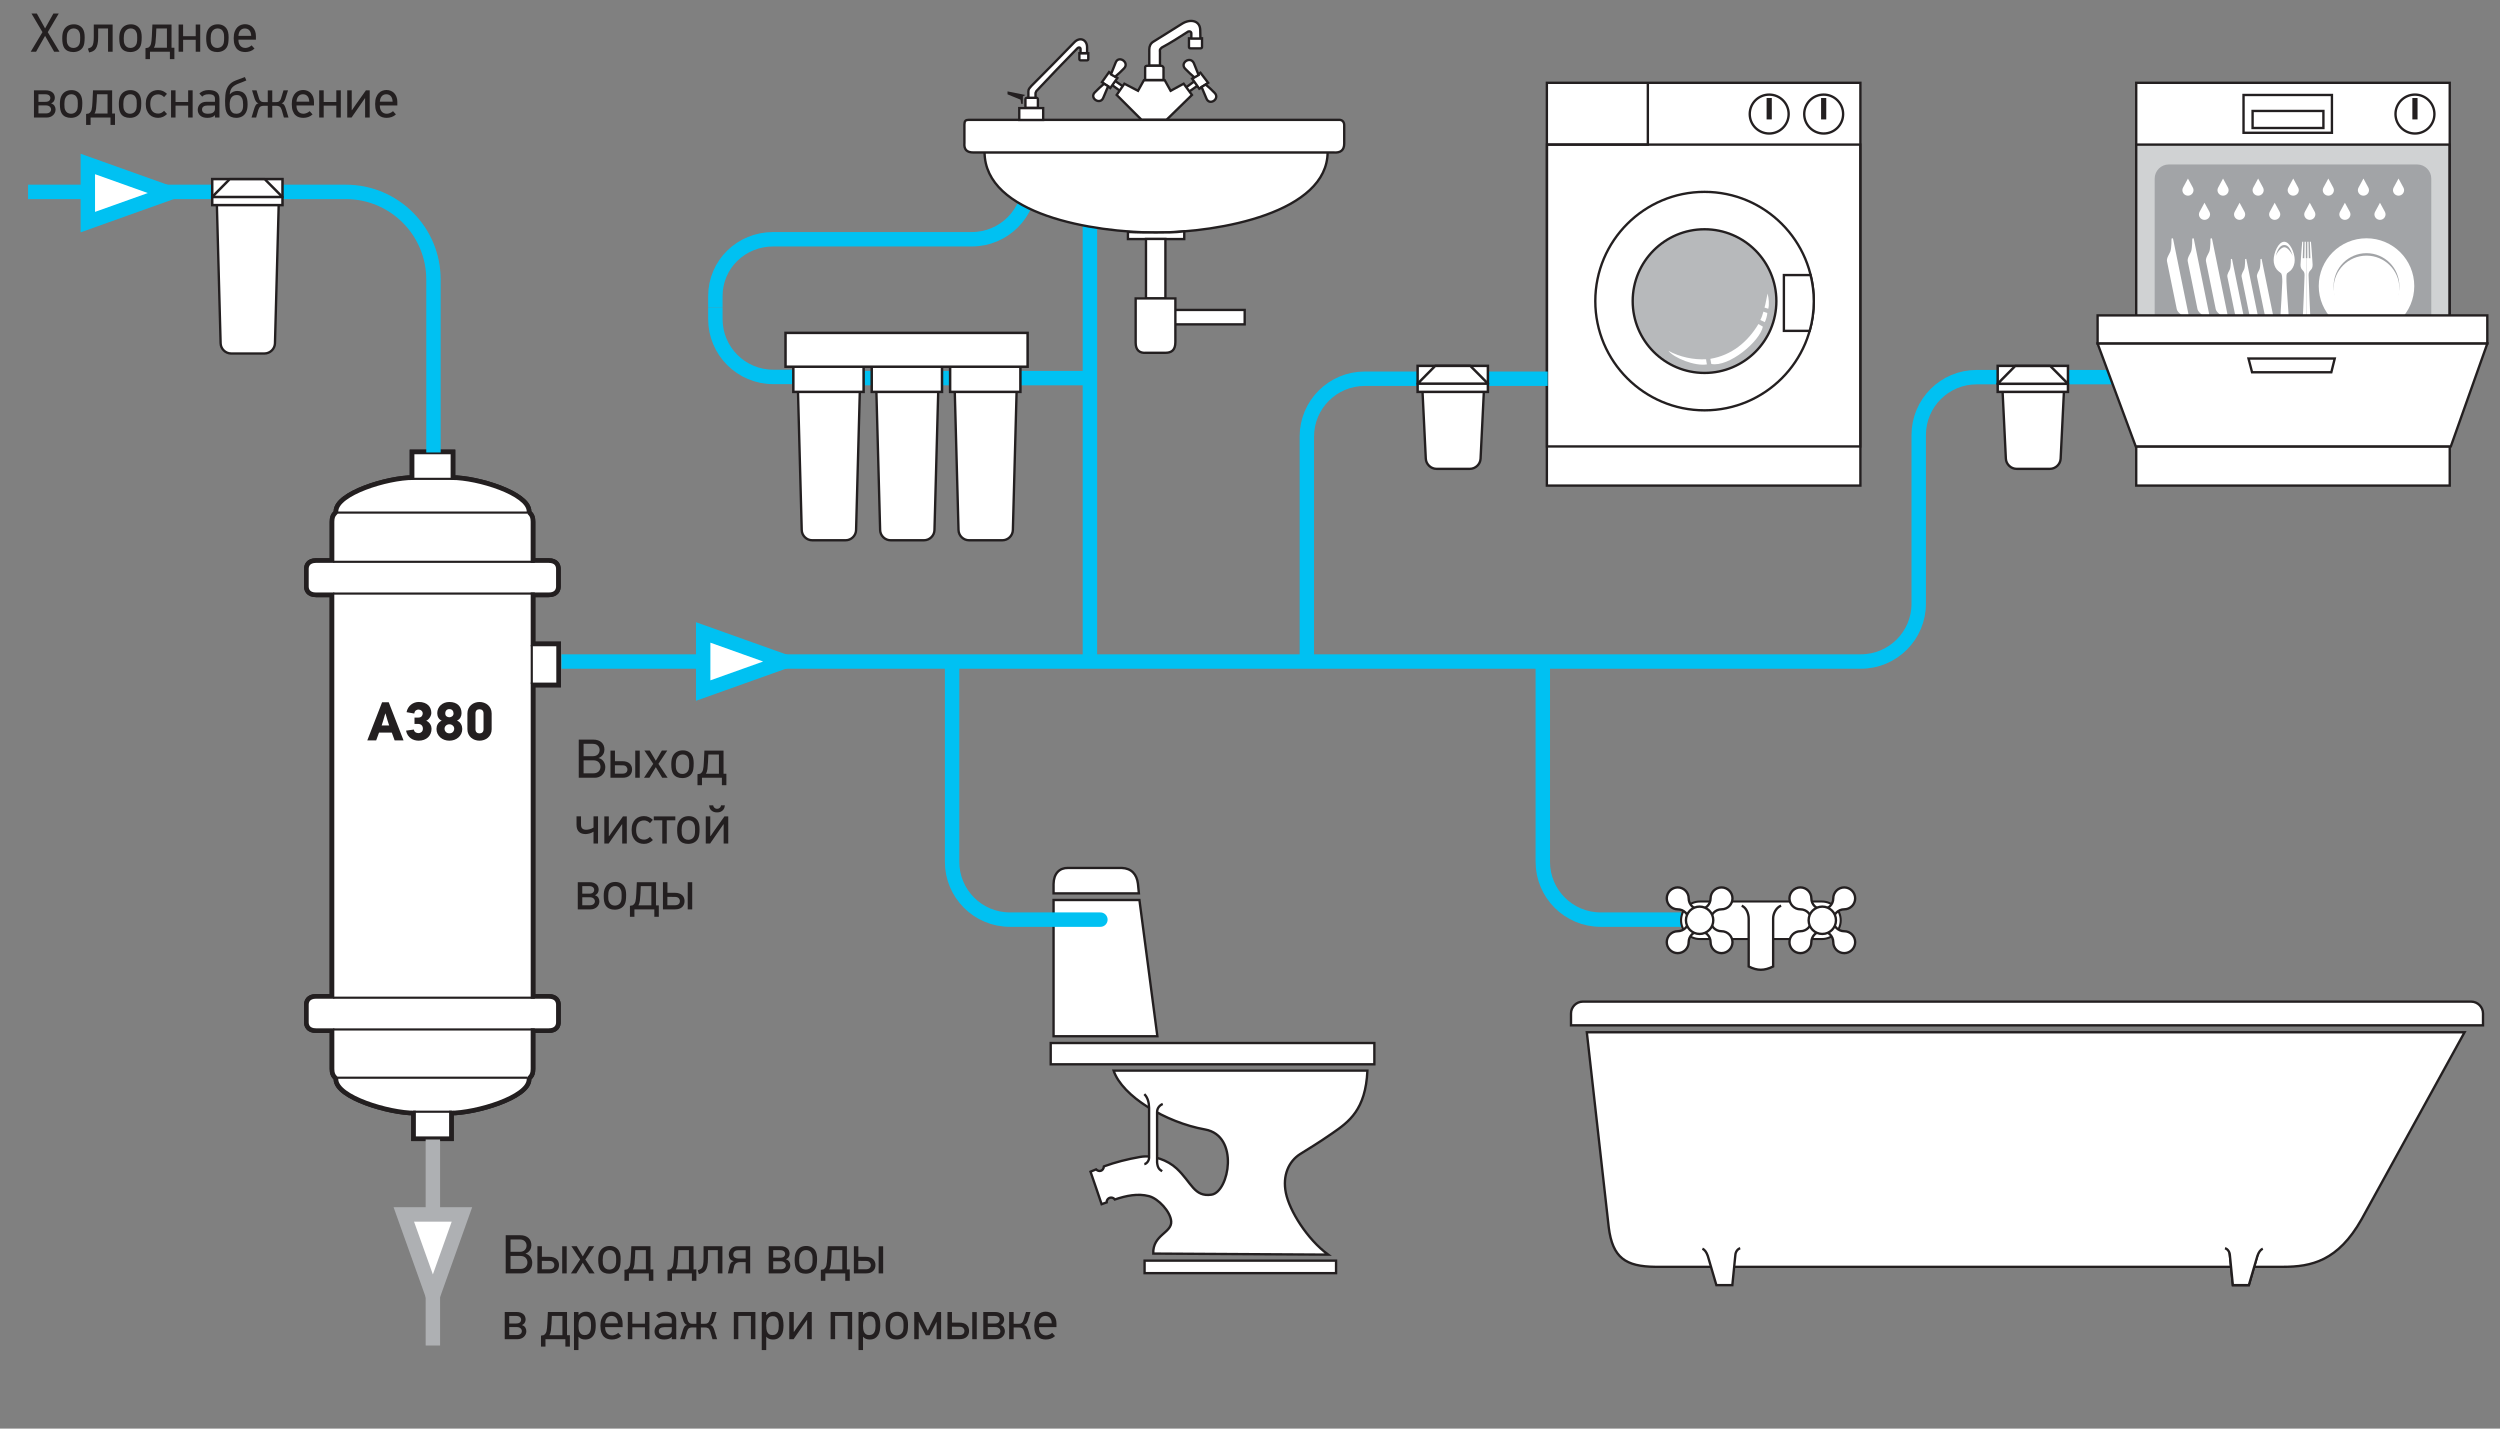 <?xml version="1.0" encoding="utf-8"?>
<!-- Generator: Adobe Illustrator 16.0.4, SVG Export Plug-In . SVG Version: 6.00 Build 0)  -->
<!DOCTYPE svg PUBLIC "-//W3C//DTD SVG 1.1//EN" "http://www.w3.org/Graphics/SVG/1.1/DTD/svg11.dtd">
<svg version="1.1" id="Layer_1" xmlns="http://www.w3.org/2000/svg" xmlns:xlink="http://www.w3.org/1999/xlink" x="0px" y="0px"
	 width="700px" height="400px" viewBox="0 0 700 400" enable-background="new 0 0 700 400" xml:space="preserve">
<rect x="0" y="0" width="700" height="400" fill="#808080" stroke="none"/>
<g>
</g>
<g>
	<path fill="#FFFFFF" stroke="#231F20" stroke-width="2.018" stroke-miterlimit="10" d="M148.898,180.65v-14.451h4.736
		c2.06,0,2.367-1.251,2.367-1.997v-2.45v-2.448c0-0.747-0.307-1.999-2.367-1.999h-4.744
		c0-6.591,0-10.7,0-11.219c0-2.204-1.102-1.983-1.102-2.862c0-4.734-14.029-9.147-21.294-9.147
		l-0.02-0.293v-6.885c-0.317,0-1.171,0-1.171,0h-8.408c0,0-0.849,0-1.168,0v6.885l-0.018,0.293
		c-7.267,0-21.296,4.413-21.296,9.147c0,0.879-1.102,0.658-1.102,2.862c0,0.519,0,4.628,0,11.219h-4.809
		c-2.058,0-2.365,1.251-2.365,1.999v2.448v2.45c0,0.745,0.307,1.997,2.365,1.997h4.801v56.037v0.921
		v56.181h-4.801c-2.058,0-2.365,1.253-2.365,1.998v2.448v2.452c0,0.745,0.307,1.994,2.365,1.994
		h4.809c0,6.504,0,10.559,0,11.073c0,2.201,1.102,1.982,1.102,2.861c0,4.734,14.461,9.147,21.728,9.147
		v7.181c0.319,0,0.755,0,0.755,0h8.408c0,0,0.432,0,0.749,0v-7.181c7.267,0,21.736-4.413,21.736-9.147
		c0-0.879,1.102-0.66,1.102-2.861c0-0.515,0-4.569,0-11.073h4.744c2.06,0,2.367-1.249,2.367-1.994
		v-2.452v-2.448c0-0.745-0.307-1.998-2.367-1.998h-4.736v-87.902h7.168c0-0.232,0-0.956,0-1.1
		c0-0.053,0-0.087,0-0.087v-8.41c0,0,0-0.869,0-1.188H148.898z"/>
	<path fill="#FFFFFF" stroke="#231F20" stroke-width="2.018" stroke-miterlimit="10" d="M148.898,180.65v-14.451h4.736
		c2.06,0,2.367-1.251,2.367-1.997v-2.45v-2.448c0-0.747-0.307-1.999-2.367-1.999h-4.744
		c0-6.591,0-10.7,0-11.219c0-2.204-1.102-1.983-1.102-2.862c0-4.734-14.029-9.147-21.294-9.147
		l-0.02-0.293v-6.885c-0.317,0-1.171,0-1.171,0h-8.408c0,0-0.849,0-1.168,0v6.885l-0.018,0.293
		c-7.267,0-21.296,4.413-21.296,9.147c0,0.879-1.102,0.658-1.102,2.862c0,0.519,0,4.628,0,11.219h-4.809
		c-2.058,0-2.365,1.251-2.365,1.999v2.448v2.45c0,0.745,0.307,1.997,2.365,1.997h4.801v56.037v0.921
		v56.181h-4.801c-2.058,0-2.365,1.253-2.365,1.998v2.448v2.452c0,0.745,0.307,1.994,2.365,1.994
		h4.809c0,6.504,0,10.559,0,11.073c0,2.201,1.102,1.982,1.102,2.861c0,4.734,14.461,9.147,21.728,9.147
		v7.181c0.319,0,0.755,0,0.755,0h8.408c0,0,0.432,0,0.749,0v-7.181c7.267,0,21.736-4.413,21.736-9.147
		c0-0.879,1.102-0.66,1.102-2.861c0-0.515,0-4.569,0-11.073h4.744c2.06,0,2.367-1.249,2.367-1.994
		v-2.452v-2.448c0-0.745-0.307-1.998-2.367-1.998h-4.736v-87.902h7.168c0-0.232,0-0.956,0-1.1
		c0-0.053,0-0.087,0-0.087v-8.41c0,0,0-0.869,0-1.188H148.898z"/>
	
		<line fill="none" stroke="#231F20" stroke-width="0.605" stroke-miterlimit="10" x1="93.311" y1="157.306" x2="149.742" y2="157.306"/>
	
		<line fill="none" stroke="#231F20" stroke-width="0.605" stroke-miterlimit="10" x1="93.311" y1="166.199" x2="149.742" y2="166.199"/>
	
		<line fill="none" stroke="#231F20" stroke-width="0.605" stroke-miterlimit="10" x1="93.311" y1="279.358" x2="149.742" y2="279.358"/>
	
		<line fill="none" stroke="#231F20" stroke-width="0.605" stroke-miterlimit="10" x1="93.311" y1="288.249" x2="149.742" y2="288.249"/>
	
		<line fill="none" stroke="#231F20" stroke-width="0.605" stroke-miterlimit="10" x1="94.413" y1="143.525" x2="147.623" y2="143.525"/>
	
		<line fill="none" stroke="#231F20" stroke-width="0.605" stroke-miterlimit="10" x1="94.413" y1="301.759" x2="147.623" y2="301.759"/>
	
		<line fill="none" stroke="#231F20" stroke-width="0.605" stroke-miterlimit="10" x1="115.709" y1="134.078" x2="126.494" y2="134.078"/>
	
		<line fill="none" stroke="#231F20" stroke-width="0.605" stroke-miterlimit="10" x1="115.709" y1="311.282" x2="126.494" y2="311.282"/>
	
		<line fill="none" stroke="#231F20" stroke-width="0.605" stroke-miterlimit="10" x1="148.898" y1="180.65" x2="148.898" y2="191.435"/>
</g>
<g>
	<path fill="#FFFFFF" stroke="#231F20" stroke-width="0.605" stroke-miterlimit="10" d="M148.898,180.65v-14.451h4.736
		c2.06,0,2.367-1.251,2.367-1.997v-2.45v-2.448c0-0.747-0.307-1.999-2.367-1.999h-4.744
		c0-6.591,0-10.7,0-11.219c0-2.204-1.102-1.983-1.102-2.862c0-4.734-14.029-9.147-21.294-9.147
		l-0.02-0.293v-6.885c-0.317,0-1.171,0-1.171,0h-8.408c0,0-0.849,0-1.168,0v6.885l-0.018,0.293
		c-7.267,0-21.296,4.413-21.296,9.147c0,0.879-1.102,0.658-1.102,2.862c0,0.519,0,4.628,0,11.219h-4.809
		c-2.058,0-2.365,1.251-2.365,1.999v2.448v2.45c0,0.745,0.307,1.997,2.365,1.997h4.801v56.037v0.921
		v56.181h-4.801c-2.058,0-2.365,1.253-2.365,1.998v2.448v2.452c0,0.745,0.307,1.994,2.365,1.994
		h4.809c0,6.504,0,10.559,0,11.073c0,2.201,1.102,1.982,1.102,2.861c0,4.734,14.461,9.147,21.728,9.147
		v7.181c0.319,0,0.755,0,0.755,0h8.408c0,0,0.432,0,0.749,0v-7.181c7.267,0,21.736-4.413,21.736-9.147
		c0-0.879,1.102-0.66,1.102-2.861c0-0.515,0-4.569,0-11.073h4.744c2.06,0,2.367-1.249,2.367-1.994
		v-2.452v-2.448c0-0.745-0.307-1.998-2.367-1.998h-4.736v-87.902h7.168c0-0.232,0-0.956,0-1.1
		c0-0.053,0-0.087,0-0.087v-8.41c0,0,0-0.869,0-1.188H148.898z"/>
	<path fill="#FFFFFF" stroke="#231F20" stroke-width="0.605" stroke-miterlimit="10" d="M148.898,180.65v-14.451h4.736
		c2.06,0,2.367-1.251,2.367-1.997v-2.45v-2.448c0-0.747-0.307-1.999-2.367-1.999h-4.744
		c0-6.591,0-10.7,0-11.219c0-2.204-1.102-1.983-1.102-2.862c0-4.734-14.029-9.147-21.294-9.147
		l-0.02-0.293v-6.885c-0.317,0-1.171,0-1.171,0h-8.408c0,0-0.849,0-1.168,0v6.885l-0.018,0.293
		c-7.267,0-21.296,4.413-21.296,9.147c0,0.879-1.102,0.658-1.102,2.862c0,0.519,0,4.628,0,11.219h-4.809
		c-2.058,0-2.365,1.251-2.365,1.999v2.448v2.45c0,0.745,0.307,1.997,2.365,1.997h4.801v56.037v0.921
		v56.181h-4.801c-2.058,0-2.365,1.253-2.365,1.998v2.448v2.452c0,0.745,0.307,1.994,2.365,1.994
		h4.809c0,6.504,0,10.559,0,11.073c0,2.201,1.102,1.982,1.102,2.861c0,4.734,14.461,9.147,21.728,9.147
		v7.181c0.319,0,0.755,0,0.755,0h8.408c0,0,0.432,0,0.749,0v-7.181c7.267,0,21.736-4.413,21.736-9.147
		c0-0.879,1.102-0.66,1.102-2.861c0-0.515,0-4.569,0-11.073h4.744c2.06,0,2.367-1.249,2.367-1.994
		v-2.452v-2.448c0-0.745-0.307-1.998-2.367-1.998h-4.736v-87.902h7.168c0-0.232,0-0.956,0-1.1
		c0-0.053,0-0.087,0-0.087v-8.41c0,0,0-0.869,0-1.188H148.898z"/>
	
		<line fill="#FFFFFF" stroke="#231F20" stroke-width="0.605" stroke-miterlimit="10" x1="93.311" y1="157.306" x2="149.742" y2="157.306"/>
	
		<line fill="#FFFFFF" stroke="#231F20" stroke-width="0.605" stroke-miterlimit="10" x1="93.311" y1="166.199" x2="149.742" y2="166.199"/>
	
		<line fill="#FFFFFF" stroke="#231F20" stroke-width="0.605" stroke-miterlimit="10" x1="93.311" y1="279.358" x2="149.742" y2="279.358"/>
	
		<line fill="#FFFFFF" stroke="#231F20" stroke-width="0.605" stroke-miterlimit="10" x1="93.311" y1="288.249" x2="149.742" y2="288.249"/>
	
		<line fill="#FFFFFF" stroke="#231F20" stroke-width="0.605" stroke-miterlimit="10" x1="94.413" y1="143.525" x2="147.623" y2="143.525"/>
	
		<line fill="#FFFFFF" stroke="#231F20" stroke-width="0.605" stroke-miterlimit="10" x1="94.413" y1="301.759" x2="147.623" y2="301.759"/>
	
		<line fill="#FFFFFF" stroke="#231F20" stroke-width="0.605" stroke-miterlimit="10" x1="115.709" y1="134.078" x2="126.494" y2="134.078"/>
	
		<line fill="#FFFFFF" stroke="#231F20" stroke-width="0.605" stroke-miterlimit="10" x1="115.709" y1="311.282" x2="126.494" y2="311.282"/>
	
		<line fill="#FFFFFF" stroke="#231F20" stroke-width="0.605" stroke-miterlimit="10" x1="148.898" y1="180.65" x2="148.898" y2="191.435"/>
</g>
<g>
	<polygon fill-rule="evenodd" clip-rule="evenodd" fill="#FFFFFF" stroke="#231F20" stroke-width="0.666" points="
		433.123,23.185 520.91,23.185 520.91,135.964 433.123,135.964 433.123,23.185 	"/>
	<polygon fill-rule="evenodd" clip-rule="evenodd" fill="#FFFFFF" stroke="#231F20" stroke-width="0.666" points="
		433.16,40.488 520.871,40.488 520.871,125.005 433.16,125.005 433.16,40.488 	"/>
	<polygon fill-rule="evenodd" clip-rule="evenodd" fill="none" points="438.836,38.701 441.562,38.701 441.562,42.696 
		438.836,42.696 438.836,38.701 	"/>
	<polygon fill-rule="evenodd" clip-rule="evenodd" fill="none" points="442.797,38.701 445.52,38.701 445.52,42.696 
		442.797,42.696 442.797,38.701 	"/>
	<polygon fill-rule="evenodd" clip-rule="evenodd" fill="none" points="446.754,38.701 449.479,38.701 449.479,42.696 
		446.754,42.696 446.754,38.701 	"/>
	<polygon fill-rule="evenodd" clip-rule="evenodd" fill="none" points="450.711,38.701 453.436,38.701 453.436,42.696 
		450.711,42.696 450.711,38.701 	"/>
	<polygon fill-rule="evenodd" clip-rule="evenodd" fill="none" points="454.672,38.701 457.395,38.701 457.395,42.696 
		454.672,42.696 454.672,38.701 	"/>
	<polygon fill-rule="evenodd" clip-rule="evenodd" fill="none" points="458.629,38.701 461.355,38.701 461.355,42.696 
		458.629,42.696 458.629,38.701 	"/>
	<circle fill="#FFFFFF" stroke="#231F20" stroke-width="0.666" cx="477.269" cy="84.309" r="30.585"/>
	
		<circle fill-rule="evenodd" clip-rule="evenodd" fill="#B7B9BB" stroke="#231F20" stroke-width="0.666" cx="477.269" cy="84.309" r="20.116"/>
	<polyline fill-rule="evenodd" clip-rule="evenodd" fill="none" stroke="#231F20" stroke-width="0.666" points="
		461.396,23.185 461.396,40.488 433.123,40.488 	"/>
	
		<path fill-rule="evenodd" clip-rule="evenodd" fill="#FFFFFF" stroke="#231F20" stroke-width="0.666" stroke-miterlimit="2.613" d="
		M506.957,77.018c0.59,2.357,0.904,4.823,0.904,7.354c0,2.866-0.4,5.633-1.146,8.266h-7.227V77.018
		H506.957L506.957,77.018z"/>
	<path fill-rule="evenodd" clip-rule="evenodd" fill="#FFFFFF" d="M477.934,102.032
		c-0.094-0.562-0.184-0.865-0.236-1.443c-3.418,0.186-7.328-0.589-10.545-2.367
		C468.658,100.214,474.547,102.59,477.934,102.032L477.934,102.032z M479.164,101.912
		c-0.078-0.467-0.189-0.978-0.266-1.441c5.924-0.987,10.461-4.703,13.465-9.75l1.236,0.737
		C492.801,95.581,484.076,102.885,479.164,101.912L479.164,101.912z M494.152,90.202
		c-0.436-0.188-0.832-0.414-1.268-0.601c0.43-0.751,0.645-1.563,0.869-2.336
		c0.377,0.142,0.717,0.243,1.094,0.386C494.812,88.365,494.521,89.406,494.152,90.202L494.152,90.202z
		 M495.113,86.455c-0.465-0.106-0.582-0.223-1.047-0.327c0.287-0.818,0.604-2.998,0.85-3.942
		C495.268,83.58,495.445,85.162,495.113,86.455L495.113,86.455z"/>
	<polygon fill-rule="evenodd" clip-rule="evenodd" fill="none" points="470.615,38.701 473.342,38.701 473.342,42.696 
		470.615,42.696 470.615,38.701 	"/>
	<polygon fill-rule="evenodd" clip-rule="evenodd" fill="none" points="474.611,38.701 477.334,38.701 477.334,42.696 
		474.611,42.696 474.611,38.701 	"/>
	<path fill="none" stroke="#231F20" stroke-width="0.666" stroke-miterlimit="2.613" d="M495.375,26.488
		c3.008,0,5.449,2.44,5.449,5.448s-2.441,5.448-5.449,5.448c-3.01,0-5.449-2.44-5.449-5.448
		S492.365,26.488,495.375,26.488L495.375,26.488z"/>
	<path fill="none" stroke="#231F20" stroke-width="0.666" stroke-miterlimit="2.613" d="M510.629,26.488
		c3.008,0,5.447,2.44,5.447,5.448s-2.439,5.448-5.447,5.448s-5.447-2.44-5.447-5.448
		S507.621,26.488,510.629,26.488L510.629,26.488z"/>
	<polygon fill-rule="evenodd" clip-rule="evenodd" fill="#231F20" points="494.648,27.444 496.104,27.444 
		496.104,33.438 494.648,33.438 494.648,27.444 	"/>
	<polygon fill-rule="evenodd" clip-rule="evenodd" fill="#231F20" points="509.904,27.444 511.354,27.444 
		511.354,33.438 509.904,33.438 509.904,27.444 	"/>
</g>
<g>
	<path fill-rule="evenodd" clip-rule="evenodd" fill="#FFFFFF" stroke="#231F20" stroke-width="0.666" d="M691.92,280.456
		h-248.721c-1.824,0-3.318,1.494-3.318,3.321v3.321h255.361v-3.321
		C695.242,281.95,693.748,280.456,691.92,280.456L691.92,280.456z"/>
	<path fill-rule="evenodd" clip-rule="evenodd" fill="#FFFFFF" stroke="#231F20" stroke-width="0.666" d="M690.078,289.03
		H444.309c2.041,18.195,4.09,36.392,6.135,54.59c1.072,8.619,4.768,11,13.055,11.095
		c58.553,0,117.102,0,175.652,0c8.107,0.01,15.523-1.686,22.09-13.312L690.078,289.03L690.078,289.03z
		"/>
	<polygon fill-rule="evenodd" clip-rule="evenodd" fill="#FFFFFF" stroke="#231F20" stroke-width="0.666" points="
		632.289,350.735 629.674,359.839 625.201,359.839 624.287,350.707 632.289,350.735 	"/>
	<path fill="#FFFFFF" stroke="#231F20" stroke-width="0.666" d="M633.58,349.629
		c-0.627,0.286-1.127,0.958-1.5,2.009l-2.406,8.201h-4.473c-0.277-2.797-0.559-5.588-0.836-8.383
		c-0.047-0.949-0.645-1.758-1.369-1.947"/>
	<polygon fill-rule="evenodd" clip-rule="evenodd" fill="#D0D2D3" points="477.969,350.735 480.586,359.839 
		485.055,359.839 485.967,350.707 477.969,350.735 	"/>
	<path fill="#FFFFFF" stroke="#231F20" stroke-width="0.666" d="M476.678,349.629
		c0.627,0.286,1.127,0.958,1.5,2.009l2.408,8.201h4.469c0.279-2.797,0.557-5.588,0.838-8.383
		c0.049-0.949,0.645-1.758,1.369-1.947"/>
</g>
<g>
	<polygon fill-rule="evenodd" clip-rule="evenodd" fill="#FFFFFF" stroke="#231F20" stroke-width="0.666" points="
		294.2,292.048 384.82,292.048 384.82,298.004 294.2,298.004 294.2,292.048 	"/>
	<path fill-rule="evenodd" clip-rule="evenodd" fill="#FFFFFF" stroke="#231F20" stroke-width="0.666" d="M382.875,299.781
		c-0.492,10.967-5.176,14.325-9.828,17.534c-4.646,3.207-5.887,3.835-9.025,5.834
		c-3.141,1.998-4.984,5.933-3.971,10.897c1.01,4.969,5.955,12.945,11.832,17.252
		c-18.861-0.099-30.109-0.197-48.973-0.296c-0.175-5.306,5.262-5.774,5.026-9.029
		c-0.199-2.714-3.583-6.362-6.214-7.054c-3.108-0.818-6.358-0.144-9.571,0.937
		c-0.232-0.323-0.607-0.53-1.029-0.53c-0.688,0-1.253,0.567-1.253,1.257
		c0,0.032,0.002,0.062,0.004,0.091c-0.721,0.272-0.711,0.217-1.421,0.493
		c-1.072-3.112-1.977-5.878-3.108-9.098c0.519-0.219,1.037-0.434,1.553-0.639
		c0.822,0.823,2.048,0.512,2.206-0.844c3.315-1.194,6.397-1.979,10.176-2.649
		c3.467-0.612,7.614,0.855,10.186,3.248c4.194,3.907,4.88,8.069,9.782,7.318
		c4.9-0.749,7.874-16.513-1.843-18.253c-11.022-1.973-23.165-9.281-25.593-16.47
		C339.407,299.781,355.279,299.781,382.875,299.781L382.875,299.781z"/>
	<path fill-rule="evenodd" clip-rule="evenodd" fill="#FFFFFF" stroke="#231F20" stroke-width="0.666" d="M314.107,243.029
		c-8.733,0-6.351,0-15.088,0c-2.298-0.056-3.987,1.494-4.023,4.512v2.604h23.894
		c-0.086-0.896-0.179-1.79-0.266-2.685C318.295,244.764,316.78,243.126,314.107,243.029L314.107,243.029
		z"/>
	<polygon fill-rule="evenodd" clip-rule="evenodd" fill="#FFFFFF" stroke="#231F20" stroke-width="0.666" points="
		294.997,252.003 294.997,290.144 324.062,290.144 319.039,252.003 294.997,252.003 	"/>
	<polygon fill-rule="evenodd" clip-rule="evenodd" fill="#FFFFFF" stroke="#231F20" stroke-width="0.666" points="
		320.483,352.979 374.096,352.979 374.096,356.48 320.483,356.48 320.483,352.979 	"/>
	<polygon fill-rule="evenodd" clip-rule="evenodd" fill="#FFFFFF" points="323.986,308.617 321.743,308.617 
		321.743,326.364 323.986,326.364 323.986,308.617 	"/>
	<path fill="none" stroke="#231F20" stroke-width="0.666" d="M320.415,306.362
		c0.974,0.974,1.307,2.396,1.328,3.844c0.004,4.647,0.004,9.299,0,13.95
		c0.004,0.848-0.692,1.721-1.33,1.792 M325.403,327.948c-0.613-0.428-1.251-0.691-1.417-2.457
		c0-4.707,0-9.414,0-14.118c0-1.088,0.721-1.922,1.584-2.255"/>
</g>
<path fill="#FFFFFF" d="M-1,48.374"/>
<path fill="none" stroke="#00C1F2" stroke-width="4.037" stroke-miterlimit="10" d="M200.303,86.043v-3.122
	c0-8.946,7.251-15.93,16.197-15.93h15.896h23.827h15.896c8.946,0,16.197-7.251,16.197-16.197v-9.368"/>
<path fill="none" stroke="#00C1F2" stroke-width="4.037" stroke-linecap="round" stroke-miterlimit="10" d="M266.585,186.167
	v55.136c0,8.944,7.251,16.193,16.198,16.193h25.327"/>
<path fill="none" stroke="#00C1F2" stroke-width="4.037" stroke-miterlimit="10" d="M431.984,185.148v56.155
	c0,8.944,7.252,16.193,16.199,16.193h22.541"/>
<path fill="none" stroke="#00C1F2" stroke-width="4.037" stroke-miterlimit="10" d="M365.916,185.008v-62.77
	c0-8.944,7.252-16.193,16.197-16.193h51.23"/>
<path fill="none" stroke="#00C1F2" stroke-width="4.037" stroke-miterlimit="10" d="M200.303,86.043v3.301
	c0,8.944,7.251,16.193,16.197,16.193h22.542"/>
<path fill="none" stroke="#00C1F2" stroke-width="4.037" stroke-miterlimit="10" d="M157.214,185.223h363.835
	c8.945,0,16.193-7.249,16.193-16.193v-47.23c0-8.946,7.252-16.198,16.199-16.198h43.07"/>
<path fill="none" stroke="#00C1F2" stroke-width="4.037" stroke-miterlimit="10" d="M121.372,126.687V78.271
	c0-13.552-10.986-24.539-24.539-24.539H7.859"/>
<line fill="none" stroke="#00C1F2" stroke-width="4.037" stroke-miterlimit="10" x1="305.175" y1="185.223" x2="305.175" y2="61.439"/>
<line fill="none" stroke="#AEB0B3" stroke-width="4.037" stroke-miterlimit="10" x1="121.204" y1="319.062" x2="121.204" y2="376.742"/>
<g>
	<g>
		<polygon fill-rule="evenodd" clip-rule="evenodd" fill="#FFFFFF" stroke="#231F20" stroke-width="0.666" points="
			598.141,23.185 685.926,23.185 685.926,135.964 598.141,135.964 598.141,23.185 		"/>
		<polygon fill-rule="evenodd" clip-rule="evenodd" fill="#D0D2D3" stroke="#231F20" stroke-width="0.666" points="
			598.141,40.488 685.85,40.488 685.85,125.007 598.141,125.007 598.141,40.488 		"/>
		<g>
			<path fill-rule="evenodd" clip-rule="evenodd" fill="#A2A4A7" d="M680.758,112.808
				c0,2.172-1.777,3.949-3.949,3.949h-69.551c-2.17,0-3.947-1.777-3.947-3.949V49.999
				c0-2.172,1.777-3.949,3.947-3.949h69.551c2.172,0,3.949,1.777,3.949,3.949V112.808z"/>
		</g>
		<g>
			<path fill-rule="evenodd" clip-rule="evenodd" fill="#FFFFFF" d="M608.027,66.803c0,0,0.037,2.602-0.334,3.636
				c-0.221,0.615-1.121,1.808-0.932,2.736c0.189,0.932,1.365,6.691,1.365,6.691
				s1.18,5.761,1.369,6.691c0.188,0.93,1.484,1.673,1.928,2.152
				c0.748,0.806,1.732,3.217,1.732,3.217l0.402-0.085l-2.568-12.559l-2.564-12.563L608.027,66.803z"/>
			<path fill-rule="evenodd" clip-rule="evenodd" fill="#FFFFFF" d="M613.83,66.803c0,0,0.041,2.602-0.332,3.636
				c-0.221,0.615-1.121,1.808-0.93,2.736c0.189,0.932,1.365,6.691,1.365,6.691
				s1.174,5.761,1.365,6.691s1.484,1.673,1.932,2.152c0.746,0.806,1.73,3.217,1.73,3.217
				l0.4-0.085l-2.566-12.559l-2.566-12.563L613.83,66.803z"/>
			<path fill-rule="evenodd" clip-rule="evenodd" fill="#FFFFFF" d="M618.938,66.803c0,0,0.039,2.602-0.33,3.636
				c-0.223,0.615-1.123,1.808-0.934,2.736c0.191,0.932,1.365,6.691,1.365,6.691
				s1.178,5.761,1.367,6.691c0.191,0.93,1.486,1.673,1.93,2.152
				c0.748,0.806,1.734,3.217,1.734,3.217l0.4-0.085l-2.566-12.559l-2.564-12.563L618.938,66.803z"/>
			<path fill-rule="evenodd" clip-rule="evenodd" fill="#FFFFFF" d="M624.645,72.544c0,0,0.031,2.022-0.26,2.823
				c-0.17,0.477-0.871,1.403-0.723,2.125c0.15,0.721,1.061,5.191,1.061,5.191
				s0.914,4.47,1.061,5.19c0.15,0.723,1.154,1.299,1.498,1.671
				c0.58,0.623,1.342,2.495,1.342,2.495l0.314-0.065l-1.994-9.747l-1.988-9.747L624.645,72.544z"/>
			<path fill-rule="evenodd" clip-rule="evenodd" fill="#FFFFFF" d="M628.637,72.544c0,0,0.031,2.022-0.258,2.823
				c-0.172,0.477-0.869,1.403-0.723,2.125c0.148,0.721,1.061,5.191,1.061,5.191
				s0.912,4.47,1.059,5.19c0.148,0.723,1.154,1.299,1.498,1.671
				c0.58,0.623,1.346,2.495,1.346,2.495l0.309-0.065l-1.99-9.747l-1.99-9.747L628.637,72.544z"/>
			<path fill-rule="evenodd" clip-rule="evenodd" fill="#FFFFFF" d="M632.936,72.544c0,0,0.027,2.022-0.258,2.823
				c-0.172,0.477-0.871,1.403-0.723,2.125c0.146,0.721,1.059,5.191,1.059,5.191
				s0.914,4.47,1.061,5.19c0.146,0.723,1.154,1.299,1.494,1.671
				c0.582,0.623,1.348,2.495,1.348,2.495l0.309-0.065l-1.99-9.747l-1.988-9.747L632.936,72.544z"/>
			<path fill-rule="evenodd" clip-rule="evenodd" fill="#FFFFFF" d="M642.518,72.824c0,2.048-1.32,3.706-2.945,3.706
				c-1.631,0-2.949-1.658-2.949-3.706c0-2.045,1.318-5.134,2.949-5.134
				C641.197,67.689,642.518,70.778,642.518,72.824z"/>
			<g>
				<circle fill-rule="evenodd" clip-rule="evenodd" fill="#FFFFFF" cx="662.621" cy="80.093" r="13.373"/>
				<path fill-rule="evenodd" clip-rule="evenodd" fill="#A2A4A7" d="M671.826,80.093
					c0,5.083-4.121,9.207-9.205,9.207c-5.088,0-9.209-4.124-9.209-9.207
					c0-5.085,4.121-9.208,9.209-9.208C667.705,70.885,671.826,75.008,671.826,80.093z"/>
				<path fill-rule="evenodd" clip-rule="evenodd" fill="#FFFFFF" d="M671.826,80.785
					c0,5.085-4.121,9.207-9.205,9.207c-5.088,0-9.209-4.122-9.209-9.207
					c0-5.087,4.121-9.209,9.209-9.209C667.705,71.576,671.826,75.698,671.826,80.785z"/>
			</g>
			<path fill-rule="evenodd" clip-rule="evenodd" fill="#FFFFFF" d="M644.617,67.689c0,0-0.473,5.633-0.473,6.463
				c0,1.74,1.135,1.295,1.135,2.84c0,1.141-0.465,11.319-0.465,11.319h1.023V72.302h-0.207v-4.612
				h-0.33l-0.094,4.612h-0.432l0.137-4.612H644.617z"/>
			<path fill-rule="evenodd" clip-rule="evenodd" fill="#FFFFFF" d="M647.061,67.689c0,0,0.475,5.633,0.475,6.463
				c0,1.74-1.137,1.295-1.137,2.84c0,1.141,0.467,11.319,0.467,11.319h-1.027V72.302h0.211v-4.612
				h0.324l0.098,4.612h0.432l-0.137-4.612H647.061z"/>
			<path fill-rule="evenodd" clip-rule="evenodd" fill="#FFFFFF" d="M638.385,76.218
				c0.693,0.312,0.652,1.784,0.652,2.758c0,1.117-0.502,9.336-0.502,9.336h2.289
				c0,0-0.617-8.337-0.617-9.459c0-1.129-0.127-2.221,0.398-2.558c0.748-0.479-0.533-0.848-1.258-0.848
				C638.617,75.447,637.91,76.003,638.385,76.218z"/>
			<path fill-rule="evenodd" clip-rule="evenodd" fill="#A2A4A7" d="M637.225,71.669
				c0.395-1.784,1.266-3.069,2.348-3.069c1.219,0,1.791,1.196,2.422,3.069
				c-0.85-1.697-1.73-2.438-2.389-2.438S637.816,70.146,637.225,71.669z"/>
		</g>
		
			<rect x="587.328" y="88.312" fill-rule="evenodd" clip-rule="evenodd" fill="#FFFFFF" stroke="#231F20" stroke-width="0.666" width="109.117" height="7.896"/>
		<polygon fill-rule="evenodd" clip-rule="evenodd" fill="#FFFFFF" stroke="#231F20" stroke-width="0.666" points="
			598.006,124.996 587.328,96.208 696.445,96.208 686.23,124.996 		"/>
		<polygon fill="#FFFFFF" stroke="#231F20" stroke-width="0.666" points="629.582,100.386 653.727,100.386 
			652.773,104.229 630.576,104.229 		"/>
		<path fill="none" stroke="#231F20" stroke-width="0.666" stroke-miterlimit="2.613" d="M676.188,26.486
			c3.012,0,5.449,2.44,5.449,5.45c0,3.008-2.438,5.448-5.449,5.448
			c-3.008,0-5.447-2.44-5.447-5.448C670.74,28.926,673.18,26.486,676.188,26.486L676.188,26.486z"/>
		<polygon fill-rule="evenodd" clip-rule="evenodd" fill="#231F20" points="675.461,27.444 676.914,27.444 
			676.914,33.438 675.461,33.438 675.461,27.444 		"/>
		<path fill-rule="evenodd" clip-rule="evenodd" fill="#FFFFFF" d="M614.002,52.533l-1.377-2.542l-1.363,2.519
			c-0.115,0.217-0.195,0.455-0.195,0.719c0,0.859,0.697,1.559,1.559,1.559
			c0.863,0,1.557-0.7,1.557-1.559C614.182,52.974,614.109,52.746,614.002,52.533z"/>
		<path fill-rule="evenodd" clip-rule="evenodd" fill="#FFFFFF" d="M623.83,52.533l-1.377-2.542l-1.365,2.519
			c-0.113,0.217-0.195,0.455-0.195,0.719c0,0.859,0.699,1.559,1.561,1.559s1.559-0.7,1.559-1.559
			C624.012,52.974,623.938,52.746,623.83,52.533z"/>
		<path fill-rule="evenodd" clip-rule="evenodd" fill="#FFFFFF" d="M633.656,52.533l-1.377-2.542l-1.363,2.519
			c-0.115,0.217-0.197,0.455-0.197,0.719c0,0.859,0.699,1.559,1.561,1.559s1.557-0.7,1.557-1.559
			C633.836,52.974,633.766,52.746,633.656,52.533z"/>
		<path fill-rule="evenodd" clip-rule="evenodd" fill="#FFFFFF" d="M643.482,52.533l-1.375-2.542l-1.365,2.519
			c-0.111,0.217-0.197,0.455-0.197,0.719c0,0.859,0.699,1.559,1.562,1.559
			c0.861,0,1.559-0.7,1.559-1.559C643.666,52.974,643.594,52.746,643.482,52.533z"/>
		<path fill-rule="evenodd" clip-rule="evenodd" fill="#FFFFFF" d="M653.311,52.533l-1.377-2.542l-1.363,2.519
			c-0.115,0.217-0.197,0.455-0.197,0.719c0,0.859,0.697,1.559,1.561,1.559
			c0.861,0,1.559-0.7,1.559-1.559C653.492,52.974,653.418,52.746,653.311,52.533z"/>
		<path fill-rule="evenodd" clip-rule="evenodd" fill="#FFFFFF" d="M663.139,52.533l-1.379-2.542l-1.363,2.519
			c-0.113,0.217-0.195,0.455-0.195,0.719c0,0.859,0.697,1.559,1.559,1.559
			c0.863,0,1.561-0.7,1.561-1.559C663.32,52.974,663.246,52.746,663.139,52.533z"/>
		<path fill-rule="evenodd" clip-rule="evenodd" fill="#FFFFFF" d="M672.967,52.533l-1.381-2.542l-1.361,2.519
			c-0.115,0.217-0.195,0.455-0.195,0.719c0,0.859,0.697,1.559,1.557,1.559
			c0.865,0,1.561-0.7,1.561-1.559C673.146,52.974,673.072,52.746,672.967,52.533z"/>
		<path fill-rule="evenodd" clip-rule="evenodd" fill="#FFFFFF" d="M618.637,59.309l-1.377-2.541l-1.363,2.521
			c-0.113,0.217-0.197,0.452-0.197,0.714c0,0.861,0.699,1.559,1.561,1.559
			c0.859,0,1.561-0.698,1.561-1.559C618.82,59.75,618.742,59.522,618.637,59.309z"/>
		<path fill-rule="evenodd" clip-rule="evenodd" fill="#FFFFFF" d="M628.463,59.309l-1.379-2.541l-1.359,2.521
			c-0.117,0.217-0.197,0.452-0.197,0.714c0,0.861,0.697,1.559,1.557,1.559
			c0.863,0,1.562-0.698,1.562-1.559C628.646,59.75,628.57,59.522,628.463,59.309z"/>
		<path fill-rule="evenodd" clip-rule="evenodd" fill="#FFFFFF" d="M638.291,59.309l-1.375-2.541l-1.365,2.521
			c-0.115,0.217-0.197,0.452-0.197,0.714c0,0.861,0.699,1.559,1.562,1.559
			c0.859,0,1.559-0.698,1.559-1.559C638.475,59.75,638.396,59.522,638.291,59.309z"/>
		<path fill-rule="evenodd" clip-rule="evenodd" fill="#FFFFFF" d="M648.119,59.309l-1.379-2.541l-1.359,2.521
			c-0.117,0.217-0.199,0.452-0.199,0.714c0,0.861,0.697,1.559,1.559,1.559
			c0.863,0,1.561-0.698,1.561-1.559C648.301,59.75,648.225,59.522,648.119,59.309z"/>
		<path fill-rule="evenodd" clip-rule="evenodd" fill="#FFFFFF" d="M657.945,59.309l-1.377-2.541l-1.363,2.521
			c-0.115,0.217-0.197,0.452-0.197,0.714c0,0.861,0.699,1.559,1.561,1.559
			c0.859,0,1.559-0.698,1.559-1.559C658.127,59.75,658.053,59.522,657.945,59.309z"/>
		<path fill-rule="evenodd" clip-rule="evenodd" fill="#FFFFFF" d="M667.773,59.309l-1.379-2.541l-1.361,2.521
			c-0.115,0.217-0.197,0.452-0.197,0.714c0,0.861,0.697,1.559,1.559,1.559s1.559-0.698,1.559-1.559
			C667.953,59.75,667.879,59.522,667.773,59.309z"/>
	</g>
	<rect x="628.189" y="26.595" fill="#FFFFFF" stroke="#231F20" stroke-width="0.666" width="24.75" height="10.586"/>
	<rect x="630.725" y="31.069" fill="#FFFFFF" stroke="#231F20" stroke-width="0.666" width="19.83" height="4.77"/>
</g>
<path fill="#FFFFFF" stroke="#231F20" stroke-width="0.579" d="M475.945,262.928c-2.898,0-5.25-2.351-5.25-5.25
	s2.352-5.251,5.25-5.251h34.207c2.898,0,5.25,2.352,5.25,5.251s-2.352,5.25-5.25,5.25H475.945z"/>
<g>
	<g>
		<path fill="#FFFFFF" stroke="#231F20" stroke-width="0.666" d="M482.023,254.61
			c-1.688,0.002-3.062,1.374-3.064,3.067c0.002,1.697,1.375,3.068,3.068,3.068s3.066,1.372,3.068,3.065
			c-0.002,1.696-1.377,3.068-3.07,3.068s-3.066-1.37-3.064-3.066
			c-0.002-1.693-1.373-3.065-3.07-3.069c-1.691,0.004-3.064,1.378-3.066,3.067
			c0,1.694-1.373,3.068-3.066,3.068c-1.693-0.002-3.066-1.374-3.068-3.066
			c0-1.695,1.375-3.067,3.068-3.067s3.066-1.371,3.068-3.068c-0.002-1.693-1.377-3.067-3.066-3.065
			c-1.693,0-3.07-1.375-3.07-3.068c0.004-1.693,1.377-3.064,3.068-3.069
			c1.693,0,3.07,1.374,3.07,3.069c-0.004,1.693,1.371,3.066,3.066,3.066
			c1.693,0,3.066-1.371,3.064-3.066c0-1.695,1.375-3.067,3.068-3.067
			c1.691,0.003,3.068,1.376,3.066,3.067C485.096,253.241,483.723,254.612,482.023,254.61z"/>
	</g>
	<path fill="#FFFFFF" stroke="#231F20" stroke-width="0.666" d="M478.6,254.972c1.492,1.494,1.492,3.918,0,5.414
		c-1.496,1.494-3.92,1.494-5.414,0c-1.492-1.494-1.496-3.918,0-5.414
		C474.68,253.476,477.105,253.478,478.6,254.972z"/>
</g>
<g>
	<g>
		<path fill="#FFFFFF" stroke="#231F20" stroke-width="0.666" d="M516.377,254.61
			c-1.689,0.002-3.062,1.374-3.066,3.067c0.004,1.697,1.375,3.068,3.07,3.068
			c1.693,0,3.064,1.372,3.066,3.065c-0.002,1.696-1.375,3.068-3.068,3.068
			c-1.695,0-3.068-1.37-3.064-3.066c-0.004-1.693-1.375-3.065-3.072-3.069
			c-1.691,0.004-3.064,1.378-3.066,3.067c0,1.694-1.371,3.068-3.066,3.068
			c-1.693-0.002-3.064-1.374-3.066-3.066c0-1.695,1.373-3.067,3.066-3.067
			c1.695,0,3.066-1.371,3.068-3.068c-0.002-1.693-1.375-3.067-3.066-3.065
			c-1.693,0-3.068-1.375-3.068-3.068c0.004-1.693,1.375-3.064,3.066-3.069
			c1.695,0,3.07,1.374,3.07,3.069c-0.004,1.693,1.371,3.066,3.066,3.066
			c1.693,0,3.068-1.371,3.064-3.066c0-1.695,1.375-3.067,3.07-3.067
			c1.691,0.003,3.066,1.376,3.064,3.067C519.447,253.241,518.076,254.612,516.377,254.61z"/>
	</g>
	<circle fill="#FFFFFF" stroke="#231F20" stroke-width="0.666" cx="510.245" cy="257.679" r="3.828"/>
</g>
<path fill="#FFFFFF" stroke="#231F20" stroke-width="0.666" d="M487.68,253.6
	c1.252,0.526,1.953,2.111,1.953,3.693c0,0,0,10.086,0,13.324c2.461,1.226,4.324,1.226,6.846,0
	c0-3.459,0-13.456,0-13.456c0-1.516,0.986-3.167,2.24-3.562"/>
<g>
	<g>
		<polygon fill="#FFFFFF" stroke="#231F20" stroke-width="0.666" points="312.117,22.576 315.434,24.898 
			314.438,26.059 311.289,23.737 		"/>
		<polygon fill="#FFFFFF" stroke="#231F20" stroke-width="0.666" points="308.555,23 310.541,20.175 
			312.866,21.837 310.875,24.655 		"/>
		<path fill="#FFFFFF" stroke="#231F20" stroke-width="0.666" d="M311.062,20.83l1.159,0.666
			c0.83-0.666,1.663-1.496,2.491-2.326c1.66-1.655-1.492-3.815-2.324-1.655L311.062,20.83z"/>
		<path fill="#FFFFFF" stroke="#231F20" stroke-width="0.666" d="M310.284,24.129l-1.163-0.664
			c-0.83,0.664-1.656,1.488-2.485,2.32c-1.825,1.66,1.492,3.816,2.32,1.496L310.284,24.129z"/>
	</g>
	<g>
		<polygon fill="#FFFFFF" stroke="#231F20" stroke-width="0.666" points="334.456,22.738 331.298,25.058 
			332.132,26.22 335.451,23.898 		"/>
		<polygon fill="#FFFFFF" stroke="#231F20" stroke-width="0.666" points="338.281,23.185 336.123,20.363 
			333.801,22.02 335.796,24.843 		"/>
		<path fill="#FFFFFF" stroke="#231F20" stroke-width="0.666" d="M335.608,21.019l-1.161,0.662
			c-0.828-0.662-1.66-1.496-2.487-2.326c-1.827-1.658,1.328-3.816,2.322-1.658L335.608,21.019z"/>
		<path fill="#FFFFFF" stroke="#231F20" stroke-width="0.666" d="M336.433,24.336l1.163-0.662
			c0.828,0.662,1.658,1.492,2.485,2.32c1.66,1.66-1.49,3.816-2.322,1.492L336.433,24.336z"/>
	</g>
	<path fill-rule="evenodd" clip-rule="evenodd" fill="#FFFFFF" stroke="#231F20" stroke-width="0.666" d="M319.642,33.558
		l-6.969-6.971l2.156-3.149l3.816,1.988l1.66-2.988c1.823,0,3.819,0,5.808,0l1.66,2.988
		l3.65-1.988l2.322,3.149l-7.133,6.971H319.642z"/>
	<g>
		<path fill-rule="evenodd" clip-rule="evenodd" fill="#FFFFFF" stroke="#231F20" stroke-width="0.666" d="M336.07,13.541
			c-0.83,0-1.66,0-2.657,0c-0.334,0-0.501-0.166-0.501-0.333c0-0.83,0-1.656,0-2.485
			c1.331,0,2.494,0,3.652,0c0,0.83,0,1.655,0,2.485C336.564,13.375,336.399,13.541,336.07,13.541z"/>
		<path fill-rule="evenodd" clip-rule="evenodd" fill="#FFFFFF" stroke="#231F20" stroke-width="0.666" d="M321.798,18.38
			h2.992v-3.735c0-0.83-0.171-0.662,0.493-1.328c2.489-1.329,4.811-2.818,7.131-4.312
			c0.333-0.333,1.163-0.333,1.163,0.331v1.441h2.537c0,0-0.049-1.606-0.049-2.269
			c0-2.823-2.818-3.321-5.143-1.825c-2.655,1.658-5.31,3.319-7.958,4.977
			c-0.836,0.497-1.165,1.327-1.165,2.156V18.38z"/>
		<path fill-rule="evenodd" clip-rule="evenodd" fill="#FFFFFF" stroke="#231F20" stroke-width="0.666" d="M324.95,18.417
			c-1.159,0-2.322,0-3.652,0c-0.497,0-0.662,0.17-0.662,0.497c0,1.163,0,2.326,0,3.488
			c1.661,0,3.321,0,5.146,0c0-1.163,0-2.326,0-3.488C325.612,18.587,325.448,18.417,324.95,18.417z"/>
	</g>
	
		<rect x="327.439" y="86.784" fill-rule="evenodd" clip-rule="evenodd" fill="#FFFFFF" stroke="#231F20" stroke-width="0.666" width="21.07" height="4.037"/>
	<path fill-rule="evenodd" clip-rule="evenodd" fill="#FFFFFF" stroke="#231F20" stroke-width="0.666" d="M275.677,42.546
		c0,17.583,30.524,22.562,48.113,22.562c17.75,0,47.944-5.637,47.944-22.562H275.677z"/>
	<path fill-rule="evenodd" clip-rule="evenodd" fill="#FFFFFF" stroke="#231F20" stroke-width="0.666" d="M271.197,33.558
		c34.675,0,69.181,0,103.854,0c0.664,0,1.328,0.493,1.328,1.49c0,3.485,0,1.502,0,5.152
		c0,1.829-0.994,2.659-2.982,2.492c-33.682,0-67.195,0-100.871,0c-1.827,0-2.653-0.832-2.492-2.657
		c0-3.648,0-1.667,0-5.15C270.034,33.887,270.367,33.558,271.197,33.558z"/>
	<path fill-rule="evenodd" clip-rule="evenodd" fill="#FFFFFF" stroke="#231F20" stroke-width="0.666" d="M315.822,66.935
		h15.766v-2.16c-2.657,0.333-5.31,0.333-7.797,0.333c-2.493,0-5.146,0-7.969-0.166V66.935z"/>
	
		<rect x="320.874" y="66.905" fill-rule="evenodd" clip-rule="evenodd" fill="#FFFFFF" stroke="#231F20" stroke-width="0.666" width="5.438" height="16.657"/>
	<path fill-rule="evenodd" clip-rule="evenodd" fill="#FFFFFF" stroke="#231F20" stroke-width="0.666" d="M329.104,83.562
		c0,4.143,0,8.089,0,12.238c0,2.324-1.161,2.984-2.817,2.984c-1.829,0-3.652,0-5.312,0
		c-1.989,0.167-2.988-0.826-2.988-2.818V83.562H329.104z"/>
	
		<rect x="285.394" y="30.269" fill-rule="evenodd" clip-rule="evenodd" fill="#FFFFFF" stroke="#231F20" stroke-width="0.666" width="6.693" height="3.317"/>
	<g>
		<g>
			<path fill-rule="evenodd" clip-rule="evenodd" fill="#FFFFFF" stroke="#231F20" stroke-width="0.666" d="M290.109,27.369
				c-0.83,0-1.658,0-2.488,0c-0.331,0-0.5,0.166-0.5,0.497c0,0.662,0,1.496,0,2.322
				c1.167,0,2.322,0,3.489,0c0-0.826,0-1.66,0-2.322C290.609,27.535,290.442,27.369,290.109,27.369z"/>
			<path fill-rule="evenodd" clip-rule="evenodd" fill="#FFFFFF" stroke="#231F20" stroke-width="0.666" d="M304.384,16.899
				c-0.664,0-1.163,0-1.825,0c-0.166,0-0.333-0.166-0.333-0.331c0-0.497,0-0.997,0-1.66
				c0.832,0,1.662,0,2.491,0c0,0.663,0,1.163,0,1.66C304.717,16.734,304.552,16.899,304.384,16.899z"/>
			<path fill-rule="evenodd" clip-rule="evenodd" fill="#FFFFFF" stroke="#231F20" stroke-width="0.666" d="M287.955,27.383
				h1.99v-1.327c0.164-0.495,0.193-0.532,0.497-0.828c1.525-1.687,9.358-9.835,11.13-11.609
				c0.471-0.522,0.987-0.367,0.987,0.124v1.139h1.825c0-0.968,0-1.299,0-1.63
				c0-2.16-2.028-3.079-3.648-1.331c-1.721,1.801-9.969,10.209-11.952,12.145
				c-0.422,0.519-0.83,0.828-0.83,1.494V27.383z"/>
		</g>
		<polygon fill-rule="evenodd" clip-rule="evenodd" fill="#231F20" points="286.413,27.019 286.375,29.08 
			285.92,29.07 285.755,27.909 282.106,26.416 282.106,25.587 287.079,26.583 		"/>
	</g>
</g>
<line fill="none" stroke="#00C1F2" stroke-width="4.037" stroke-miterlimit="10" x1="226.021" y1="105.869" x2="305.941" y2="105.869"/>
<g>
	<path fill="#231F20" d="M169.485,214.814c0,0.45-0.079,0.858-0.238,1.227s-0.374,0.68-0.645,0.936
		c-0.271,0.256-0.584,0.452-0.937,0.59s-0.729,0.207-1.128,0.207h-4.483v-10.687h4.038
		c0.522,0,0.978,0.069,1.366,0.208c0.389,0.139,0.717,0.33,0.983,0.576s0.466,0.541,0.599,0.885
		c0.133,0.344,0.2,0.72,0.2,1.13c0,0.216-0.028,0.438-0.084,0.669
		c-0.056,0.231-0.151,0.451-0.284,0.661c-0.133,0.211-0.302,0.405-0.506,0.585
		c-0.205,0.18-0.451,0.32-0.737,0.423v0.046c0.307,0.071,0.578,0.194,0.814,0.368
		c0.235,0.174,0.43,0.378,0.584,0.613c0.153,0.235,0.269,0.488,0.345,0.759
		C169.447,214.28,169.485,214.549,169.485,214.814z M163.405,208.27v3.47h2.518
		c0.655,0,1.146-0.167,1.474-0.501c0.327-0.334,0.491-0.748,0.491-1.241
		c0-0.483-0.164-0.893-0.491-1.227c-0.328-0.334-0.819-0.501-1.474-0.501H163.405z M163.405,212.891
		v3.639h2.749c0.337,0,0.632-0.051,0.883-0.153c0.25-0.102,0.455-0.237,0.614-0.406
		c0.158-0.169,0.278-0.363,0.361-0.584c0.082-0.22,0.123-0.447,0.123-0.684
		c0-0.235-0.041-0.463-0.123-0.683c-0.083-0.22-0.203-0.415-0.361-0.584
		c-0.159-0.169-0.364-0.302-0.614-0.398c-0.251-0.098-0.545-0.146-0.883-0.146H163.405z"/>
	<path fill="#231F20" d="M172.188,213.137h2.142c0.431,0,0.813,0.059,1.147,0.176
		c0.334,0.117,0.611,0.278,0.832,0.482s0.387,0.446,0.5,0.727
		c0.113,0.28,0.169,0.584,0.169,0.91c0,0.704-0.228,1.271-0.683,1.699s-1.113,0.643-1.973,0.643
		h-3.393v-7.615h1.259V213.137z M175.673,215.432c0-0.288-0.108-0.551-0.324-0.788
		s-0.571-0.355-1.064-0.355l-2.113-0.016v2.35h2.113c0.442,0,0.784-0.101,1.025-0.302
		S175.673,215.823,175.673,215.432z M177.869,217.773v-7.601h1.259v7.601H177.869z"/>
	<path fill="#231F20" d="M185.422,217.773l-1.796-2.963l-1.796,2.963h-1.52l2.595-3.9l-2.472-3.715
		h1.504l1.689,2.855l1.689-2.855h1.52l-2.487,3.73l2.595,3.885H185.422z"/>
	<path fill="#231F20" d="M191.203,210.097c0.551,0,1.041,0.109,1.47,0.33
		c0.429,0.22,0.776,0.535,1.042,0.944c0.174,0.276,0.304,0.611,0.391,1.006
		c0.087,0.394,0.13,0.836,0.13,1.328c0,0.654-0.036,1.205-0.107,1.65
		c-0.071,0.445-0.194,0.816-0.368,1.113c-0.266,0.45-0.636,0.796-1.11,1.036
		c-0.475,0.24-1.014,0.36-1.616,0.36c-0.552,0-1.042-0.094-1.471-0.284
		c-0.429-0.188-0.776-0.478-1.042-0.867c-0.204-0.317-0.35-0.696-0.437-1.136
		c-0.087-0.44-0.13-0.968-0.13-1.582c0-0.43,0.028-0.826,0.084-1.189s0.156-0.693,0.299-0.99
		c0.255-0.553,0.63-0.978,1.125-1.274S190.539,210.097,191.203,210.097z M191.165,211.248
		c-0.379,0-0.714,0.095-1.006,0.283c-0.291,0.188-0.514,0.451-0.668,0.788
		c-0.113,0.235-0.184,0.493-0.215,0.773c-0.031,0.281-0.051,0.59-0.062,0.927
		c0,0.337,0.013,0.641,0.039,0.911c0.025,0.271,0.089,0.518,0.192,0.742
		c0.143,0.327,0.353,0.582,0.629,0.766s0.604,0.275,0.983,0.275c0.409,0,0.775-0.106,1.098-0.321
		c0.322-0.214,0.555-0.556,0.699-1.026c0.051-0.184,0.084-0.396,0.1-0.635
		c0.016-0.24,0.023-0.564,0.023-0.973c0-0.296-0.013-0.559-0.038-0.788
		c-0.026-0.229-0.08-0.437-0.162-0.62c-0.143-0.378-0.358-0.656-0.645-0.835
		C191.846,211.338,191.523,211.248,191.165,211.248z"/>
	<path fill="#231F20" d="M196.063,216.638c0.205-0.134,0.369-0.284,0.491-0.453
		c0.123-0.169,0.217-0.379,0.284-0.63c0.066-0.251,0.115-0.55,0.146-0.898
		c0.031-0.348,0.061-0.768,0.092-1.259l0.154-3.239h5.358v6.494h0.798v3.194h-1.259v-2.073h-5.574
		v2.073h-1.259v-3.071L196.063,216.638z M198.335,211.264l-0.092,2.088
		c-0.041,0.798-0.095,1.461-0.161,1.988c-0.067,0.527-0.212,0.965-0.438,1.312h3.654v-5.389H198.335z"/>
	<path fill="#231F20" d="M162.684,228.567v2.272c0,0.573,0.13,0.965,0.392,1.175
		c0.261,0.21,0.622,0.314,1.083,0.314c0.102,0,0.238-0.01,0.407-0.031
		c0.169-0.02,0.346-0.056,0.53-0.107c0.184-0.051,0.374-0.115,0.568-0.191
		c0.194-0.077,0.369-0.172,0.522-0.284v-3.147h1.259v7.631h-1.259v-3.301h-0.046
		c-0.328,0.215-0.688,0.376-1.083,0.483s-0.755,0.161-1.083,0.161c-0.378,0-0.724-0.049-1.036-0.146
		c-0.312-0.098-0.581-0.251-0.806-0.461s-0.399-0.481-0.522-0.813
		c-0.123-0.333-0.184-0.734-0.184-1.206v-2.349H162.684z"/>
	<path fill="#231F20" d="M170.545,234.125l1.063-1.551l2.833-3.991h1.063v7.615h-1.29v-5.404l-0.061,0.015
		l-1.014,1.459l-2.718,3.931h-1.213v-7.615h1.259v5.542H170.545z"/>
	<path fill="#231F20" d="M181.707,235.999c-0.41,0.194-0.875,0.291-1.397,0.291
		c-0.44,0-0.868-0.071-1.282-0.215c-0.415-0.143-0.783-0.371-1.105-0.683
		c-0.322-0.312-0.581-0.715-0.775-1.206c-0.195-0.491-0.292-1.085-0.292-1.78
		c0-0.707,0.097-1.306,0.292-1.797c0.194-0.491,0.453-0.893,0.775-1.205s0.691-0.54,1.105-0.684
		s0.842-0.215,1.282-0.215c0.512,0,0.972,0.098,1.382,0.292c0.409,0.194,0.778,0.45,1.105,0.768
		l-0.814,0.921c-0.205-0.235-0.451-0.422-0.737-0.561c-0.287-0.138-0.579-0.207-0.875-0.207
		c-0.716,0-1.272,0.221-1.666,0.66c-0.395,0.44-0.591,1.116-0.591,2.027
		c0,0.9,0.197,1.573,0.591,2.019c0.394,0.445,0.949,0.668,1.666,0.668
		c0.328,0,0.632-0.079,0.914-0.238c0.282-0.158,0.515-0.34,0.699-0.545l0.829,0.906
		C182.485,235.543,182.116,235.805,181.707,235.999z"/>
	<path fill="#231F20" d="M186.697,229.688v6.51h-1.259v-6.51h-2.38v-1.091h6.034v1.091H186.697z"/>
	<path fill="#231F20" d="M192.846,228.521c0.551,0,1.041,0.109,1.47,0.33
		c0.429,0.22,0.776,0.535,1.042,0.944c0.174,0.276,0.304,0.611,0.391,1.006
		c0.087,0.394,0.13,0.836,0.13,1.328c0,0.654-0.036,1.205-0.107,1.65
		c-0.071,0.445-0.194,0.816-0.368,1.113c-0.266,0.45-0.636,0.796-1.11,1.036
		c-0.475,0.24-1.014,0.36-1.616,0.36c-0.552,0-1.042-0.094-1.471-0.284
		c-0.429-0.188-0.776-0.478-1.042-0.867c-0.204-0.317-0.35-0.696-0.437-1.136
		c-0.087-0.44-0.13-0.968-0.13-1.582c0-0.43,0.028-0.826,0.084-1.189s0.156-0.693,0.299-0.99
		c0.255-0.553,0.63-0.978,1.125-1.274S192.182,228.521,192.846,228.521z M192.808,229.673
		c-0.379,0-0.714,0.095-1.006,0.283c-0.291,0.188-0.514,0.451-0.668,0.788
		c-0.113,0.235-0.184,0.493-0.215,0.773c-0.031,0.281-0.051,0.59-0.062,0.927
		c0,0.337,0.013,0.641,0.039,0.911c0.025,0.271,0.089,0.518,0.192,0.742
		c0.143,0.327,0.353,0.582,0.629,0.766s0.604,0.275,0.983,0.275c0.409,0,0.775-0.106,1.098-0.321
		c0.322-0.214,0.555-0.556,0.699-1.026c0.051-0.184,0.084-0.396,0.1-0.635
		c0.016-0.24,0.023-0.564,0.023-0.973c0-0.296-0.013-0.559-0.038-0.788
		c-0.026-0.229-0.08-0.437-0.162-0.62c-0.143-0.378-0.358-0.656-0.645-0.835
		C193.489,229.763,193.166,229.673,192.808,229.673z"/>
	<path fill="#231F20" d="M198.95,234.125l1.063-1.551l2.833-3.991h1.063v7.615h-1.29v-5.404l-0.061,0.015
		l-1.014,1.459l-2.718,3.931h-1.213v-7.615h1.259v5.542H198.95z M199.687,225.496
		c0.01,0.103,0.041,0.21,0.092,0.323c0.051,0.112,0.123,0.217,0.215,0.314
		c0.092,0.098,0.205,0.177,0.338,0.238c0.133,0.061,0.281,0.092,0.445,0.092
		c0.184,0,0.345-0.031,0.483-0.092c0.138-0.062,0.253-0.141,0.346-0.238s0.161-0.202,0.207-0.314
		c0.046-0.113,0.069-0.221,0.069-0.323h1.09c-0.021,0.205-0.067,0.423-0.138,0.653
		c-0.072,0.229-0.192,0.442-0.361,0.637s-0.389,0.358-0.661,0.491c-0.271,0.134-0.617,0.2-1.036,0.2
		c-0.42,0-0.771-0.066-1.052-0.2c-0.282-0.133-0.507-0.297-0.676-0.491s-0.291-0.407-0.368-0.637
		c-0.077-0.23-0.115-0.448-0.115-0.653H199.687z"/>
	<path fill="#231F20" d="M167.827,252.382c0,0.327-0.064,0.627-0.192,0.897
		c-0.128,0.271-0.302,0.507-0.522,0.707c-0.22,0.199-0.479,0.355-0.775,0.468
		c-0.297,0.113-0.609,0.169-0.937,0.169h-3.624v-7.615h3.277c0.429,0,0.804,0.054,1.126,0.161
		c0.321,0.107,0.589,0.256,0.804,0.445s0.375,0.412,0.482,0.668s0.161,0.532,0.161,0.829
		s-0.078,0.588-0.235,0.875c-0.157,0.286-0.427,0.517-0.812,0.69
		c0.451,0.144,0.771,0.374,0.961,0.691S167.827,252.023,167.827,252.382z M163.037,248.113v2.118h1.882
		c0.535,0,0.91-0.104,1.126-0.314c0.216-0.21,0.324-0.463,0.324-0.76s-0.118-0.545-0.355-0.745
		c-0.236-0.199-0.602-0.299-1.095-0.299H163.037z M163.037,251.229v2.242h2.066
		c0.494,0,0.861-0.108,1.103-0.325c0.242-0.216,0.363-0.474,0.363-0.772s-0.121-0.564-0.363-0.796
		c-0.241-0.232-0.609-0.349-1.103-0.349H163.037z"/>
	<path fill="#231F20" d="M172.287,246.946c0.551,0,1.041,0.109,1.47,0.33
		c0.429,0.22,0.776,0.535,1.042,0.944c0.174,0.276,0.304,0.611,0.391,1.006
		c0.087,0.394,0.13,0.836,0.13,1.328c0,0.654-0.036,1.205-0.107,1.65
		c-0.071,0.445-0.194,0.816-0.368,1.113c-0.266,0.45-0.636,0.796-1.11,1.036
		c-0.475,0.24-1.014,0.36-1.616,0.36c-0.552,0-1.042-0.094-1.471-0.284
		c-0.429-0.188-0.776-0.478-1.042-0.867c-0.204-0.317-0.35-0.696-0.437-1.136
		c-0.087-0.44-0.13-0.968-0.13-1.582c0-0.43,0.028-0.826,0.084-1.189s0.156-0.693,0.299-0.99
		c0.255-0.553,0.63-0.978,1.125-1.274S171.623,246.946,172.287,246.946z M172.249,248.098
		c-0.379,0-0.714,0.095-1.006,0.283c-0.291,0.188-0.514,0.451-0.668,0.788
		c-0.113,0.235-0.184,0.493-0.215,0.773c-0.031,0.281-0.051,0.59-0.062,0.927
		c0,0.337,0.013,0.641,0.039,0.911c0.025,0.271,0.089,0.518,0.192,0.742
		c0.143,0.327,0.353,0.582,0.629,0.766s0.604,0.275,0.983,0.275c0.409,0,0.775-0.106,1.098-0.321
		c0.322-0.214,0.555-0.556,0.699-1.026c0.051-0.184,0.084-0.396,0.1-0.635
		c0.016-0.24,0.023-0.564,0.023-0.973c0-0.296-0.013-0.559-0.038-0.788
		c-0.026-0.229-0.08-0.437-0.162-0.62c-0.143-0.378-0.358-0.656-0.645-0.835
		C172.93,248.188,172.607,248.098,172.249,248.098z"/>
	<path fill="#231F20" d="M177.147,253.487c0.205-0.134,0.369-0.284,0.491-0.453
		c0.123-0.169,0.217-0.379,0.284-0.63c0.066-0.251,0.115-0.55,0.146-0.898
		c0.031-0.348,0.061-0.768,0.092-1.259l0.154-3.239h5.358v6.494h0.798v3.194h-1.259v-2.073h-5.574
		v2.073h-1.259V253.625L177.147,253.487z M179.419,248.113l-0.092,2.088
		c-0.041,0.798-0.095,1.461-0.161,1.988c-0.067,0.527-0.212,0.965-0.438,1.312h3.654v-5.389H179.419z"/>
	<path fill="#231F20" d="M186.881,249.986h2.142c0.431,0,0.813,0.059,1.147,0.176
		c0.334,0.117,0.611,0.278,0.832,0.482s0.387,0.446,0.5,0.727
		c0.113,0.28,0.169,0.584,0.169,0.91c0,0.704-0.228,1.271-0.683,1.699s-1.113,0.643-1.973,0.643
		h-3.393v-7.615h1.259V249.986z M190.366,252.281c0-0.288-0.108-0.551-0.324-0.788
		s-0.571-0.355-1.064-0.355l-2.113-0.016v2.35h2.113c0.442,0,0.784-0.101,1.025-0.302
		S190.366,252.673,190.366,252.281z M192.562,254.623v-7.601h1.259v7.601H192.562z"/>
</g>
<g>
	<path fill="#231F20" d="M110.502,207.315l-0.798-2.181h-3.578l-0.798,2.181h-2.487l4.146-10.687h1.858
		l4.146,10.687H110.502z M108.568,201.911l-0.629-2.119h-0.062l-0.614,2.088l-0.399,1.259h2.104
		L108.568,201.911z"/>
	<path fill="#231F20" d="M115.876,204.275c0.062,0.348,0.212,0.602,0.453,0.76
		c0.24,0.159,0.52,0.238,0.837,0.238c0.327,0,0.616-0.107,0.867-0.322s0.376-0.522,0.376-0.922
		c0-0.389-0.115-0.708-0.346-0.959s-0.591-0.376-1.083-0.376h-0.921v-1.766h0.952
		c0.491,0,0.839-0.118,1.044-0.353c0.205-0.235,0.307-0.501,0.307-0.799
		c0-0.317-0.118-0.581-0.353-0.791c-0.235-0.209-0.517-0.315-0.844-0.315
		c-0.236,0-0.471,0.08-0.707,0.238s-0.389,0.453-0.46,0.883l-2.165-0.384
		c0.092-0.461,0.248-0.868,0.468-1.221s0.484-0.65,0.791-0.891c0.307-0.24,0.645-0.425,1.013-0.553
		s0.752-0.192,1.151-0.192c0.604,0,1.128,0.084,1.574,0.253s0.812,0.394,1.098,0.675
		c0.286,0.282,0.499,0.609,0.637,0.983s0.207,0.765,0.207,1.174c0,0.174-0.033,0.369-0.1,0.584
		c-0.067,0.215-0.161,0.422-0.284,0.622c-0.123,0.2-0.271,0.386-0.445,0.561
		c-0.174,0.174-0.374,0.307-0.599,0.399c0.256,0.112,0.479,0.256,0.668,0.43
		c0.189,0.174,0.345,0.363,0.468,0.568c0.123,0.204,0.212,0.417,0.269,0.637
		c0.056,0.221,0.084,0.428,0.084,0.622c0,0.491-0.087,0.941-0.261,1.351
		c-0.174,0.41-0.417,0.761-0.729,1.052c-0.312,0.292-0.691,0.521-1.136,0.684
		c-0.445,0.164-0.939,0.246-1.482,0.246c-0.378,0-0.755-0.052-1.128-0.154
		c-0.374-0.102-0.722-0.266-1.044-0.491c-0.322-0.225-0.604-0.514-0.845-0.867
		c-0.24-0.354-0.412-0.785-0.514-1.298L115.876,204.275z"/>
	<path fill="#231F20" d="M128.006,201.804c0.246,0.092,0.458,0.223,0.637,0.392
		c0.179,0.168,0.328,0.358,0.445,0.567c0.118,0.21,0.205,0.433,0.261,0.668s0.084,0.461,0.084,0.676
		c0,0.491-0.097,0.939-0.291,1.344s-0.456,0.75-0.783,1.036c-0.328,0.287-0.709,0.51-1.144,0.668
		c-0.436,0.159-0.898,0.238-1.39,0.238s-0.955-0.079-1.39-0.238
		c-0.435-0.158-0.816-0.381-1.144-0.668c-0.328-0.286-0.588-0.632-0.783-1.036
		c-0.195-0.404-0.292-0.853-0.292-1.344c0-0.215,0.025-0.438,0.077-0.668s0.136-0.447,0.253-0.652
		s0.266-0.395,0.445-0.568s0.392-0.307,0.637-0.399v-0.076c-0.205-0.082-0.384-0.197-0.537-0.346
		c-0.154-0.148-0.279-0.315-0.376-0.499c-0.097-0.184-0.169-0.378-0.215-0.584
		c-0.046-0.205-0.069-0.409-0.069-0.614c0-0.45,0.084-0.867,0.253-1.251
		c0.169-0.384,0.404-0.716,0.707-0.998c0.302-0.282,0.66-0.501,1.075-0.661
		c0.415-0.158,0.868-0.238,1.359-0.238c0.573,0,1.072,0.08,1.497,0.238
		c0.424,0.159,0.78,0.379,1.067,0.661c0.287,0.281,0.499,0.614,0.637,0.998
		c0.138,0.384,0.208,0.801,0.208,1.251c0,0.41-0.098,0.801-0.292,1.175s-0.506,0.663-0.937,0.868
		V201.804z M127.177,204.029c0-0.348-0.133-0.64-0.399-0.875s-0.583-0.353-0.952-0.353
		c-0.184,0-0.358,0.03-0.522,0.092c-0.164,0.062-0.307,0.148-0.43,0.261
		c-0.123,0.113-0.22,0.243-0.291,0.392c-0.072,0.148-0.107,0.31-0.107,0.483
		c0,0.358,0.123,0.666,0.368,0.922s0.573,0.384,0.983,0.384c0.419,0,0.75-0.128,0.99-0.384
		C127.056,204.695,127.177,204.388,127.177,204.029z M126.993,199.754c0-0.34-0.103-0.626-0.307-0.858
		c-0.205-0.231-0.491-0.348-0.86-0.348c-0.358,0-0.64,0.111-0.845,0.333s-0.307,0.513-0.307,0.873
		c0,0.361,0.115,0.631,0.346,0.812c0.23,0.181,0.499,0.271,0.806,0.271s0.578-0.098,0.813-0.293
		S126.993,200.084,126.993,199.754z"/>
	<path fill="#231F20" d="M137.663,204.184c0,0.512-0.095,0.967-0.284,1.366s-0.443,0.734-0.76,1.006
		c-0.317,0.271-0.681,0.479-1.09,0.621c-0.409,0.144-0.834,0.216-1.274,0.216
		c-0.43,0-0.85-0.072-1.259-0.216c-0.41-0.143-0.771-0.35-1.083-0.621
		c-0.312-0.271-0.563-0.606-0.752-1.006s-0.284-0.854-0.284-1.366v-4.407
		c0-0.512,0.095-0.967,0.284-1.366c0.189-0.399,0.44-0.737,0.752-1.014
		c0.312-0.276,0.673-0.486,1.083-0.629c0.409-0.143,0.829-0.215,1.259-0.215
		c0.44,0,0.865,0.072,1.274,0.215c0.41,0.144,0.773,0.353,1.09,0.629
		c0.317,0.276,0.57,0.614,0.76,1.014c0.189,0.399,0.284,0.854,0.284,1.366V204.184z
		 M135.391,199.776c0-0.399-0.105-0.696-0.314-0.89c-0.21-0.194-0.484-0.292-0.822-0.292
		c-0.337,0-0.609,0.098-0.813,0.292c-0.205,0.194-0.307,0.491-0.307,0.89v4.392
		c0,0.399,0.102,0.696,0.307,0.891c0.205,0.194,0.476,0.292,0.813,0.292
		c0.338,0,0.612-0.098,0.822-0.292c0.209-0.194,0.314-0.491,0.314-0.891V199.776z"/>
</g>
<g>
	<path fill="#231F20" d="M15.157,14.482l-2.534-4.438l-2.518,4.438H8.601l3.286-5.481L8.816,3.796h1.504
		l2.303,4.161l2.318-4.161h1.505l-3.071,5.205l3.286,5.481H15.157z"/>
	<path fill="#231F20" d="M20.677,6.805c0.551,0,1.041,0.11,1.47,0.331
		c0.429,0.22,0.776,0.535,1.042,0.944c0.174,0.276,0.304,0.612,0.391,1.006
		s0.13,0.837,0.13,1.328c0,0.655-0.036,1.205-0.107,1.65c-0.071,0.445-0.194,0.816-0.368,1.113
		c-0.266,0.451-0.636,0.796-1.11,1.037c-0.475,0.241-1.014,0.361-1.616,0.361
		c-0.552,0-1.042-0.095-1.471-0.284c-0.429-0.189-0.776-0.479-1.042-0.868
		c-0.204-0.317-0.35-0.696-0.437-1.136c-0.087-0.44-0.13-0.967-0.13-1.581
		c0-0.43,0.028-0.827,0.084-1.19s0.156-0.693,0.299-0.991c0.255-0.553,0.63-0.977,1.125-1.274
		C19.433,6.954,20.013,6.805,20.677,6.805z M20.639,7.957c-0.379,0-0.714,0.094-1.006,0.283
		c-0.291,0.189-0.514,0.452-0.668,0.789C18.852,9.264,18.781,9.521,18.75,9.802
		s-0.051,0.59-0.062,0.927c0,0.337,0.013,0.641,0.039,0.911c0.025,0.271,0.089,0.518,0.192,0.743
		c0.143,0.327,0.353,0.582,0.629,0.766c0.276,0.184,0.604,0.275,0.983,0.275
		c0.409,0,0.775-0.107,1.098-0.321s0.555-0.556,0.699-1.026c0.051-0.184,0.084-0.396,0.1-0.636
		c0.016-0.24,0.023-0.563,0.023-0.972c0-0.296-0.013-0.559-0.038-0.789
		c-0.026-0.23-0.08-0.437-0.162-0.62c-0.143-0.378-0.358-0.656-0.645-0.834
		C21.319,8.046,20.997,7.957,20.639,7.957z"/>
	<path fill="#231F20" d="M27.486,7.972v2.441c0,0.789-0.059,1.441-0.176,1.958
		c-0.118,0.517-0.284,0.935-0.499,1.251c-0.215,0.317-0.479,0.556-0.791,0.714
		c-0.312,0.159-0.667,0.274-1.067,0.346l-0.338-1.06c0.276-0.102,0.52-0.205,0.729-0.307
		c0.209-0.102,0.381-0.263,0.514-0.483s0.233-0.524,0.299-0.914c0.067-0.389,0.1-0.916,0.1-1.582
		V6.867h5.282v7.616H30.25V7.972H27.486z"/>
	<path fill="#231F20" d="M36.645,6.805c0.551,0,1.041,0.11,1.47,0.331
		c0.429,0.22,0.776,0.535,1.042,0.944c0.174,0.276,0.304,0.612,0.391,1.006
		s0.13,0.837,0.13,1.328c0,0.655-0.036,1.205-0.107,1.65c-0.071,0.445-0.194,0.816-0.368,1.113
		c-0.266,0.451-0.636,0.796-1.11,1.037c-0.475,0.241-1.014,0.361-1.616,0.361
		c-0.552,0-1.042-0.095-1.471-0.284c-0.429-0.189-0.776-0.479-1.042-0.868
		c-0.204-0.317-0.35-0.696-0.437-1.136c-0.087-0.44-0.13-0.967-0.13-1.581
		c0-0.43,0.028-0.827,0.084-1.19s0.156-0.693,0.299-0.991c0.255-0.553,0.63-0.977,1.125-1.274
		C35.401,6.954,35.98,6.805,36.645,6.805z M36.606,7.957c-0.379,0-0.714,0.094-1.006,0.283
		c-0.291,0.189-0.514,0.452-0.668,0.789c-0.113,0.235-0.184,0.492-0.215,0.773
		s-0.051,0.59-0.062,0.927c0,0.337,0.013,0.641,0.039,0.911c0.025,0.271,0.089,0.518,0.192,0.743
		c0.143,0.327,0.353,0.582,0.629,0.766c0.276,0.184,0.604,0.275,0.983,0.275
		c0.409,0,0.775-0.107,1.098-0.321s0.555-0.556,0.699-1.026c0.051-0.184,0.084-0.396,0.1-0.636
		c0.016-0.24,0.023-0.563,0.023-0.972c0-0.296-0.013-0.559-0.038-0.789
		c-0.026-0.23-0.08-0.437-0.162-0.62c-0.143-0.378-0.358-0.656-0.645-0.834
		C37.287,8.046,36.964,7.957,36.606,7.957z"/>
	<path fill="#231F20" d="M41.504,13.346c0.205-0.133,0.369-0.284,0.491-0.453
		c0.123-0.168,0.217-0.378,0.284-0.629c0.066-0.25,0.115-0.55,0.146-0.898s0.061-0.768,0.092-1.259
		L42.671,6.867h5.358v6.495h0.798v3.193h-1.259v-2.073h-5.574v2.073h-1.259v-3.071L41.504,13.346z
		 M43.776,7.972l-0.092,2.088c-0.041,0.798-0.095,1.461-0.161,1.988
		c-0.067,0.527-0.212,0.965-0.438,1.313h3.654V7.972H43.776z"/>
	<path fill="#231F20" d="M54.801,14.482v-3.332h-3.532v3.332h-1.259V6.867h1.259v3.271h3.532V6.867h1.259
		v7.616H54.801z"/>
	<path fill="#231F20" d="M60.98,6.805c0.551,0,1.041,0.11,1.47,0.331
		c0.429,0.22,0.776,0.535,1.042,0.944c0.174,0.276,0.304,0.612,0.391,1.006
		s0.13,0.837,0.13,1.328c0,0.655-0.036,1.205-0.107,1.65c-0.071,0.445-0.194,0.816-0.368,1.113
		c-0.266,0.451-0.636,0.796-1.11,1.037c-0.475,0.241-1.014,0.361-1.616,0.361
		c-0.552,0-1.042-0.095-1.471-0.284c-0.429-0.189-0.776-0.479-1.042-0.868
		c-0.204-0.317-0.35-0.696-0.437-1.136c-0.087-0.44-0.13-0.967-0.13-1.581
		c0-0.43,0.028-0.827,0.084-1.19s0.156-0.693,0.299-0.991c0.255-0.553,0.63-0.977,1.125-1.274
		C59.736,6.954,60.316,6.805,60.98,6.805z M60.942,7.957c-0.379,0-0.714,0.094-1.006,0.283
		c-0.291,0.189-0.514,0.452-0.668,0.789c-0.113,0.235-0.184,0.492-0.215,0.773
		s-0.051,0.59-0.062,0.927c0,0.337,0.013,0.641,0.039,0.911c0.025,0.271,0.089,0.518,0.192,0.743
		c0.143,0.327,0.353,0.582,0.629,0.766c0.276,0.184,0.604,0.275,0.983,0.275
		c0.409,0,0.775-0.107,1.098-0.321s0.555-0.556,0.699-1.026c0.051-0.184,0.084-0.396,0.1-0.636
		c0.016-0.24,0.023-0.563,0.023-0.972c0-0.296-0.013-0.559-0.038-0.789
		c-0.026-0.23-0.08-0.437-0.162-0.62c-0.143-0.378-0.358-0.656-0.645-0.834
		C61.623,8.046,61.3,7.957,60.942,7.957z"/>
	<path fill="#231F20" d="M66.761,11.104v0.124c0,0.299,0.041,0.583,0.123,0.85
		c0.082,0.268,0.205,0.502,0.369,0.704c0.164,0.201,0.369,0.358,0.614,0.471
		c0.246,0.113,0.532,0.17,0.86,0.17c0.246,0,0.529-0.061,0.852-0.184
		c0.322-0.123,0.611-0.302,0.867-0.538l0.814,0.904c-0.358,0.343-0.763,0.591-1.213,0.742
		c-0.451,0.151-0.911,0.228-1.382,0.228c-0.389,0-0.775-0.054-1.159-0.162
		c-0.384-0.107-0.729-0.304-1.037-0.591s-0.555-0.681-0.745-1.182s-0.284-1.146-0.284-1.935
		c0-0.747,0.097-1.375,0.292-1.881c0.194-0.506,0.445-0.911,0.752-1.213
		c0.307-0.302,0.65-0.517,1.028-0.645c0.379-0.128,0.747-0.192,1.105-0.192
		c0.42,0,0.814,0.074,1.183,0.223c0.368,0.148,0.691,0.366,0.967,0.652s0.494,0.637,0.652,1.052
		s0.238,0.888,0.238,1.42v0.982H66.761z M68.558,7.972c-0.522,0-0.942,0.179-1.259,0.538
		s-0.497,0.87-0.537,1.535h3.577c-0.031-0.686-0.205-1.203-0.522-1.551
		C69.499,8.146,69.08,7.972,68.558,7.972z"/>
	<path fill="#231F20" d="M15.556,30.666c0,0.328-0.064,0.627-0.192,0.898
		c-0.128,0.271-0.302,0.506-0.522,0.706s-0.479,0.356-0.775,0.468
		c-0.297,0.113-0.609,0.169-0.937,0.169H9.507V25.291h3.277c0.429,0,0.804,0.054,1.126,0.161
		c0.321,0.108,0.589,0.256,0.804,0.445c0.214,0.189,0.375,0.412,0.482,0.668
		s0.161,0.532,0.161,0.829s-0.078,0.589-0.235,0.875s-0.427,0.517-0.812,0.691
		c0.451,0.143,0.771,0.374,0.961,0.691S15.556,30.307,15.556,30.666z M10.766,26.397v2.119h1.882
		c0.535,0,0.91-0.105,1.126-0.315c0.216-0.209,0.324-0.463,0.324-0.76s-0.118-0.545-0.355-0.745
		c-0.236-0.199-0.602-0.299-1.095-0.299H10.766z M10.766,29.514v2.242h2.066
		c0.494,0,0.861-0.108,1.103-0.325c0.242-0.216,0.363-0.474,0.363-0.773s-0.121-0.564-0.363-0.796
		c-0.241-0.232-0.609-0.348-1.103-0.348H10.766z"/>
	<path fill="#231F20" d="M20.016,25.23c0.551,0,1.041,0.11,1.47,0.331
		c0.429,0.22,0.776,0.535,1.042,0.944c0.174,0.276,0.304,0.612,0.391,1.006
		s0.13,0.837,0.13,1.328c0,0.655-0.036,1.205-0.107,1.65c-0.071,0.445-0.194,0.816-0.368,1.113
		c-0.266,0.451-0.636,0.796-1.11,1.037c-0.475,0.241-1.014,0.361-1.616,0.361
		c-0.552,0-1.042-0.095-1.471-0.284c-0.429-0.189-0.776-0.479-1.042-0.868
		c-0.204-0.317-0.35-0.696-0.437-1.136c-0.087-0.44-0.13-0.967-0.13-1.581
		c0-0.43,0.028-0.827,0.084-1.19s0.156-0.693,0.299-0.991c0.255-0.553,0.63-0.977,1.125-1.274
		C18.772,25.379,19.352,25.23,20.016,25.23z M19.978,26.382c-0.379,0-0.714,0.094-1.006,0.283
		c-0.291,0.189-0.514,0.452-0.668,0.789c-0.113,0.235-0.184,0.492-0.215,0.773
		s-0.051,0.59-0.062,0.927c0,0.337,0.013,0.641,0.039,0.911c0.025,0.271,0.089,0.518,0.192,0.743
		c0.143,0.327,0.353,0.582,0.629,0.766c0.276,0.184,0.604,0.275,0.983,0.275
		c0.409,0,0.775-0.107,1.098-0.321s0.555-0.556,0.699-1.026c0.051-0.184,0.084-0.396,0.1-0.636
		c0.016-0.24,0.023-0.563,0.023-0.972c0-0.296-0.013-0.559-0.038-0.789
		c-0.026-0.23-0.08-0.437-0.162-0.62c-0.143-0.378-0.358-0.656-0.645-0.834
		C20.659,26.471,20.336,26.382,19.978,26.382z"/>
	<path fill="#231F20" d="M24.876,31.771c0.205-0.133,0.369-0.284,0.491-0.453
		c0.123-0.168,0.217-0.378,0.284-0.629c0.066-0.25,0.115-0.55,0.146-0.898s0.061-0.768,0.092-1.259
		l0.154-3.24h5.358v6.495h0.798v3.193h-1.259v-2.073h-5.574v2.073H24.108v-3.071L24.876,31.771z
		 M27.148,26.397l-0.092,2.088c-0.041,0.798-0.095,1.461-0.161,1.988
		c-0.067,0.527-0.212,0.965-0.438,1.313h3.654v-5.39H27.148z"/>
	<path fill="#231F20" d="M36.521,25.23c0.551,0,1.041,0.11,1.47,0.331
		c0.429,0.22,0.776,0.535,1.042,0.944c0.174,0.276,0.304,0.612,0.391,1.006
		s0.13,0.837,0.13,1.328c0,0.655-0.036,1.205-0.107,1.65c-0.071,0.445-0.194,0.816-0.368,1.113
		c-0.266,0.451-0.636,0.796-1.11,1.037c-0.475,0.241-1.014,0.361-1.616,0.361
		c-0.552,0-1.042-0.095-1.471-0.284c-0.429-0.189-0.776-0.479-1.042-0.868
		c-0.204-0.317-0.35-0.696-0.437-1.136c-0.087-0.44-0.13-0.967-0.13-1.581
		c0-0.43,0.028-0.827,0.084-1.19s0.156-0.693,0.299-0.991c0.255-0.553,0.63-0.977,1.125-1.274
		C35.278,25.379,35.857,25.23,36.521,25.23z M36.483,26.382c-0.379,0-0.714,0.094-1.006,0.283
		c-0.291,0.189-0.514,0.452-0.668,0.789c-0.113,0.235-0.184,0.492-0.215,0.773
		s-0.051,0.59-0.062,0.927c0,0.337,0.013,0.641,0.039,0.911c0.025,0.271,0.089,0.518,0.192,0.743
		c0.143,0.327,0.353,0.582,0.629,0.766c0.276,0.184,0.604,0.275,0.983,0.275
		c0.409,0,0.775-0.107,1.098-0.321s0.555-0.556,0.699-1.026c0.051-0.184,0.084-0.396,0.1-0.636
		c0.016-0.24,0.023-0.563,0.023-0.972c0-0.296-0.013-0.559-0.038-0.789
		c-0.026-0.23-0.08-0.437-0.162-0.62c-0.143-0.378-0.358-0.656-0.645-0.834
		C37.164,26.471,36.841,26.382,36.483,26.382z"/>
	<path fill="#231F20" d="M45.665,32.708c-0.41,0.195-0.875,0.292-1.397,0.292
		c-0.44,0-0.868-0.072-1.282-0.215c-0.415-0.143-0.783-0.371-1.105-0.683
		c-0.322-0.312-0.581-0.714-0.775-1.205c-0.195-0.492-0.292-1.085-0.292-1.781
		c0-0.706,0.097-1.305,0.292-1.796c0.194-0.491,0.453-0.893,0.775-1.205
		c0.322-0.312,0.691-0.54,1.105-0.684c0.415-0.143,0.842-0.215,1.282-0.215
		c0.512,0,0.972,0.098,1.382,0.291c0.409,0.195,0.778,0.451,1.105,0.768l-0.814,0.921
		c-0.205-0.235-0.451-0.422-0.737-0.56c-0.287-0.138-0.579-0.208-0.875-0.208
		c-0.716,0-1.272,0.22-1.666,0.66c-0.395,0.44-0.591,1.116-0.591,2.027
		c0,0.901,0.197,1.574,0.591,2.019c0.394,0.445,0.949,0.668,1.666,0.668
		c0.328,0,0.632-0.079,0.914-0.238c0.282-0.159,0.515-0.34,0.699-0.545l0.829,0.906
		C46.443,32.252,46.074,32.513,45.665,32.708z"/>
	<path fill="#231F20" d="M52.682,32.907V29.575h-3.532v3.332H47.892V25.291h1.259v3.271h3.532V25.291h1.259
		v7.616H52.682z"/>
	<path fill="#231F20" d="M58.388,25.215c0.408,0,0.798,0.039,1.171,0.115
		c0.372,0.077,0.699,0.207,0.979,0.392c0.281,0.184,0.502,0.435,0.666,0.752
		s0.245,0.716,0.245,1.197v5.236h-1.259v-0.66l-0.015-0.016c-0.144,0.226-0.399,0.41-0.768,0.553
		c-0.369,0.144-0.814,0.215-1.336,0.215c-0.87,0-1.538-0.212-2.004-0.637s-0.698-0.965-0.698-1.62
		c0-0.297,0.051-0.581,0.153-0.852c0.102-0.271,0.253-0.509,0.453-0.714
		c0.199-0.205,0.45-0.369,0.752-0.491c0.302-0.123,0.658-0.185,1.067-0.185h2.395v-0.86
		c0-0.419-0.138-0.731-0.415-0.937c-0.276-0.205-0.722-0.307-1.335-0.307
		c-0.481,0-0.86,0.059-1.136,0.177s-0.502,0.279-0.676,0.483l-0.798-0.844
		c0.287-0.328,0.654-0.576,1.104-0.745C57.382,25.299,57.867,25.215,58.388,25.215z M56.566,30.666
		c0,0.358,0.136,0.645,0.407,0.86c0.271,0.215,0.688,0.322,1.251,0.322
		c0.246,0,0.486-0.02,0.722-0.061s0.445-0.115,0.63-0.223c0.184-0.108,0.333-0.251,0.445-0.43
		c0.113-0.179,0.169-0.412,0.169-0.699v-0.89h-2.088c-0.491,0-0.87,0.097-1.136,0.291
		C56.699,30.031,56.566,30.307,56.566,30.666z"/>
	<path fill="#231F20" d="M66.417,25.46c0.49,0,0.934,0.09,1.332,0.27
		c0.398,0.179,0.729,0.474,0.995,0.884c0.214,0.329,0.365,0.706,0.452,1.131
		c0.087,0.425,0.13,0.925,0.13,1.5c0,0.513-0.041,0.954-0.123,1.324
		c-0.082,0.369-0.209,0.702-0.383,1c-0.286,0.493-0.664,0.854-1.133,1.085
		c-0.47,0.23-0.98,0.346-1.532,0.346s-1.039-0.095-1.462-0.284
		c-0.424-0.189-0.769-0.479-1.034-0.868c-0.102-0.153-0.194-0.33-0.276-0.53
		c-0.082-0.199-0.15-0.44-0.207-0.721c-0.056-0.282-0.097-0.614-0.123-0.998
		c-0.025-0.384-0.038-0.847-0.038-1.39c0.02-0.676,0.048-1.19,0.084-1.543
		c0.036-0.354,0.069-0.606,0.1-0.76c0.164-0.829,0.468-1.52,0.914-2.073s1.087-0.993,1.927-1.32
		c0.297-0.113,0.653-0.246,1.067-0.399c0.415-0.153,0.903-0.333,1.466-0.537l0.399,0.951
		c-0.532,0.235-0.949,0.409-1.251,0.522c-0.302,0.112-0.535,0.199-0.699,0.261
		c-0.46,0.174-0.852,0.353-1.175,0.537c-0.322,0.184-0.591,0.394-0.806,0.629
		c-0.215,0.235-0.378,0.509-0.491,0.821s-0.189,0.678-0.23,1.097c0.01,0,0.02,0.005,0.03,0.015
		c0.266-0.311,0.584-0.547,0.957-0.708C65.68,25.541,66.05,25.46,66.417,25.46z M66.224,26.612
		c-0.358,0-0.666,0.077-0.921,0.23c-0.256,0.154-0.456,0.353-0.599,0.599
		c-0.144,0.246-0.246,0.535-0.307,0.867c-0.062,0.333-0.092,0.643-0.092,0.929
		c0,0.337,0.016,0.632,0.046,0.883c0.031,0.251,0.097,0.489,0.2,0.714
		c0.154,0.328,0.355,0.579,0.606,0.752s0.596,0.261,1.037,0.261c0.43,0,0.796-0.107,1.098-0.322
		s0.524-0.558,0.668-1.029c0.051-0.184,0.082-0.371,0.092-0.561
		c0.01-0.189,0.015-0.427,0.015-0.714c0-0.358-0.021-0.668-0.062-0.929
		c-0.041-0.261-0.087-0.453-0.138-0.576c-0.143-0.338-0.333-0.607-0.568-0.806
		C67.063,26.712,66.705,26.612,66.224,26.612z"/>
	<path fill="#231F20" d="M74.976,32.922v-3.301h-1.183c-0.348,0-0.64,0.074-0.875,0.223
		s-0.435,0.468-0.599,0.959l-0.599,2.104h-1.29l0.752-2.472c0.112-0.378,0.25-0.704,0.415-0.975
		c0.164-0.271,0.424-0.448,0.783-0.53c-0.287-0.082-0.517-0.248-0.691-0.499
		c-0.174-0.251-0.317-0.561-0.43-0.929l-0.691-2.211h1.259l0.676,2.196
		c0.071,0.246,0.161,0.443,0.269,0.591s0.225,0.261,0.354,0.337c0.127,0.077,0.263,0.125,0.407,0.146
		c0.143,0.021,0.286,0.031,0.43,0.031h1.014v-3.286h1.259v3.286h1.014
		c0.143,0,0.286-0.01,0.43-0.031c0.143-0.021,0.279-0.069,0.407-0.146
		c0.128-0.077,0.246-0.189,0.354-0.337c0.107-0.148,0.197-0.346,0.269-0.591l0.675-2.196h1.259
		l-0.691,2.211c-0.113,0.369-0.256,0.678-0.43,0.929c-0.174,0.251-0.404,0.417-0.691,0.499
		c0.358,0.082,0.619,0.258,0.783,0.53c0.164,0.271,0.302,0.596,0.415,0.975l0.752,2.472h-1.29
		l-0.599-2.104c-0.164-0.491-0.363-0.811-0.599-0.959c-0.236-0.148-0.527-0.223-0.875-0.223h-1.182
		v3.301H74.976z"/>
	<path fill="#231F20" d="M83.021,29.529v0.124c0,0.299,0.041,0.583,0.123,0.85
		c0.082,0.268,0.205,0.502,0.369,0.704c0.164,0.201,0.369,0.358,0.614,0.471
		c0.246,0.113,0.532,0.17,0.86,0.17c0.246,0,0.529-0.061,0.852-0.184
		c0.322-0.123,0.611-0.302,0.867-0.538l0.814,0.904c-0.358,0.343-0.763,0.591-1.213,0.742
		c-0.451,0.151-0.911,0.228-1.382,0.228c-0.389,0-0.775-0.054-1.159-0.162
		c-0.384-0.107-0.729-0.304-1.037-0.591s-0.555-0.681-0.745-1.182s-0.284-1.146-0.284-1.935
		c0-0.747,0.097-1.375,0.292-1.881c0.194-0.506,0.445-0.911,0.752-1.213
		c0.307-0.302,0.65-0.517,1.028-0.645c0.379-0.128,0.747-0.192,1.105-0.192
		c0.42,0,0.814,0.074,1.183,0.223c0.368,0.148,0.691,0.366,0.967,0.652s0.494,0.637,0.652,1.052
		s0.238,0.888,0.238,1.42v0.982H83.021z M84.817,26.397c-0.522,0-0.942,0.179-1.259,0.538
		s-0.497,0.87-0.537,1.535h3.577c-0.031-0.686-0.205-1.203-0.522-1.551
		C85.759,26.571,85.339,26.397,84.817,26.397z"/>
	<path fill="#231F20" d="M94.168,32.907V29.575h-3.532v3.332h-1.259V25.291h1.259v3.271h3.532V25.291h1.259
		v7.616H94.168z"/>
	<path fill="#231F20" d="M98.559,30.834l1.063-1.551l2.833-3.992h1.063v7.616h-1.29v-5.405l-0.061,0.016
		l-1.014,1.458l-2.718,3.931h-1.213V25.291h1.259v5.543H98.559z"/>
	<path fill="#231F20" d="M106.359,29.529v0.124c0,0.299,0.041,0.583,0.123,0.85
		c0.082,0.268,0.205,0.502,0.369,0.704c0.164,0.201,0.369,0.358,0.614,0.471
		c0.246,0.113,0.532,0.17,0.86,0.17c0.246,0,0.529-0.061,0.852-0.184
		c0.322-0.123,0.611-0.302,0.867-0.538l0.814,0.904c-0.358,0.343-0.763,0.591-1.213,0.742
		c-0.451,0.151-0.911,0.228-1.382,0.228c-0.389,0-0.775-0.054-1.159-0.162
		c-0.384-0.107-0.729-0.304-1.037-0.591s-0.555-0.681-0.745-1.182s-0.284-1.146-0.284-1.935
		c0-0.747,0.097-1.375,0.292-1.881c0.194-0.506,0.445-0.911,0.752-1.213
		c0.307-0.302,0.65-0.517,1.028-0.645c0.379-0.128,0.747-0.192,1.105-0.192
		c0.42,0,0.814,0.074,1.183,0.223c0.368,0.148,0.691,0.366,0.967,0.652s0.494,0.637,0.652,1.052
		s0.238,0.888,0.238,1.42v0.982H106.359z M108.155,26.397c-0.522,0-0.942,0.179-1.259,0.538
		s-0.497,0.87-0.537,1.535h3.577c-0.031-0.686-0.205-1.203-0.522-1.551
		C109.097,26.571,108.677,26.397,108.155,26.397z"/>
</g>
<g>
	<path fill="#231F20" d="M149.032,353.588c0,0.45-0.079,0.858-0.238,1.227s-0.374,0.68-0.645,0.936
		c-0.271,0.256-0.584,0.452-0.937,0.59s-0.729,0.207-1.128,0.207h-4.483v-10.687h4.038
		c0.522,0,0.978,0.069,1.366,0.208c0.389,0.139,0.717,0.33,0.983,0.576s0.466,0.541,0.599,0.885
		c0.133,0.344,0.2,0.72,0.2,1.13c0,0.216-0.028,0.438-0.084,0.669
		c-0.056,0.231-0.151,0.451-0.284,0.661c-0.133,0.211-0.302,0.405-0.506,0.585
		c-0.205,0.18-0.451,0.32-0.737,0.423v0.046c0.307,0.071,0.578,0.194,0.814,0.368
		c0.235,0.174,0.43,0.378,0.584,0.613c0.153,0.235,0.269,0.488,0.345,0.759
		C148.994,353.054,149.032,353.322,149.032,353.588z M142.952,347.043v3.47h2.518
		c0.655,0,1.146-0.167,1.474-0.501c0.327-0.334,0.491-0.748,0.491-1.241
		c0-0.483-0.164-0.893-0.491-1.227c-0.328-0.334-0.819-0.501-1.474-0.501H142.952z M142.952,351.664
		v3.639h2.749c0.337,0,0.632-0.051,0.883-0.153c0.25-0.102,0.455-0.237,0.614-0.406
		c0.158-0.169,0.278-0.363,0.361-0.584c0.082-0.22,0.123-0.447,0.123-0.684
		c0-0.235-0.041-0.463-0.123-0.683c-0.083-0.22-0.203-0.415-0.361-0.584
		c-0.159-0.169-0.364-0.302-0.614-0.398c-0.251-0.098-0.545-0.146-0.883-0.146H142.952z"/>
	<path fill="#231F20" d="M151.734,351.91h2.142c0.431,0,0.813,0.059,1.147,0.176
		c0.334,0.117,0.611,0.278,0.832,0.482s0.387,0.446,0.5,0.727
		c0.113,0.28,0.169,0.584,0.169,0.91c0,0.704-0.228,1.271-0.683,1.699s-1.113,0.643-1.973,0.643
		h-3.393v-7.615h1.259V351.91z M155.22,354.205c0-0.288-0.108-0.551-0.324-0.788
		s-0.571-0.355-1.064-0.355l-2.113-0.016v2.35h2.113c0.442,0,0.784-0.101,1.025-0.302
		S155.22,354.597,155.22,354.205z M157.416,356.547v-7.601h1.259v7.601H157.416z"/>
	<path fill="#231F20" d="M164.969,356.547l-1.796-2.963l-1.796,2.963h-1.52l2.595-3.9l-2.472-3.715
		h1.504l1.689,2.855l1.689-2.855h1.52l-2.487,3.73l2.595,3.885H164.969z"/>
	<path fill="#231F20" d="M170.75,348.87c0.551,0,1.041,0.109,1.47,0.33
		c0.429,0.22,0.776,0.535,1.042,0.944c0.174,0.276,0.304,0.611,0.391,1.006
		c0.087,0.394,0.13,0.836,0.13,1.328c0,0.654-0.036,1.205-0.107,1.65
		c-0.071,0.445-0.194,0.816-0.368,1.113c-0.266,0.45-0.636,0.796-1.11,1.036
		c-0.475,0.24-1.014,0.36-1.616,0.36c-0.552,0-1.042-0.094-1.471-0.284
		c-0.429-0.188-0.776-0.478-1.042-0.867c-0.204-0.317-0.35-0.696-0.437-1.136
		c-0.087-0.44-0.13-0.968-0.13-1.582c0-0.43,0.028-0.826,0.084-1.189s0.156-0.693,0.299-0.99
		c0.255-0.553,0.63-0.978,1.125-1.274S170.086,348.87,170.75,348.87z M170.712,350.021
		c-0.379,0-0.714,0.095-1.006,0.283c-0.291,0.188-0.514,0.451-0.668,0.788
		c-0.113,0.235-0.184,0.493-0.215,0.773c-0.031,0.281-0.051,0.59-0.062,0.927
		c0,0.337,0.013,0.641,0.039,0.911c0.025,0.271,0.089,0.518,0.192,0.742
		c0.143,0.327,0.353,0.582,0.629,0.766s0.604,0.275,0.983,0.275c0.409,0,0.775-0.106,1.098-0.321
		c0.322-0.214,0.555-0.556,0.699-1.026c0.051-0.184,0.084-0.396,0.1-0.635
		c0.016-0.24,0.023-0.564,0.023-0.973c0-0.296-0.013-0.559-0.038-0.788
		c-0.026-0.229-0.08-0.437-0.162-0.62c-0.143-0.378-0.358-0.656-0.645-0.835
		C171.393,350.111,171.07,350.021,170.712,350.021z"/>
	<path fill="#231F20" d="M175.61,355.411c0.205-0.134,0.369-0.284,0.491-0.453
		c0.123-0.169,0.217-0.379,0.284-0.63c0.066-0.251,0.115-0.55,0.146-0.898
		c0.031-0.348,0.061-0.768,0.092-1.259l0.154-3.239h5.358v6.494h0.798v3.194h-1.259v-2.073h-5.574
		v2.073h-1.259v-3.071L175.61,355.411z M177.882,350.037l-0.092,2.088
		c-0.041,0.798-0.095,1.461-0.161,1.988c-0.067,0.527-0.212,0.965-0.438,1.312h3.654v-5.389H177.882z"/>
	<path fill="#231F20" d="M187.663,355.411c0.205-0.134,0.369-0.284,0.491-0.453
		c0.123-0.169,0.217-0.379,0.284-0.63c0.066-0.251,0.115-0.55,0.146-0.898
		c0.031-0.348,0.061-0.768,0.092-1.259l0.154-3.239h5.358v6.494h0.798v3.194h-1.259v-2.073h-5.574
		v2.073h-1.259v-3.071L187.663,355.411z M189.935,350.037l-0.092,2.088
		c-0.041,0.798-0.095,1.461-0.161,1.988c-0.067,0.527-0.212,0.965-0.438,1.312h3.654v-5.389H189.935z"/>
	<path fill="#231F20" d="M198.226,350.037v2.441c0,0.788-0.059,1.44-0.176,1.957
		c-0.118,0.518-0.284,0.935-0.499,1.252s-0.479,0.555-0.791,0.714
		c-0.312,0.158-0.667,0.273-1.067,0.345l-0.338-1.059c0.276-0.103,0.52-0.205,0.729-0.308
		c0.209-0.103,0.381-0.264,0.514-0.483s0.233-0.524,0.299-0.914c0.067-0.389,0.1-0.916,0.1-1.581
		v-3.47h5.282v7.615h-1.29v-6.51H198.226z"/>
	<path fill="#231F20" d="M204.06,351.296c0-0.327,0.056-0.635,0.169-0.921
		c0.113-0.287,0.271-0.535,0.476-0.745s0.453-0.376,0.745-0.499c0.292-0.123,0.617-0.185,0.975-0.185
		h3.624v7.601h-1.259v-3.147h-1.659c-0.164,0.01-0.328,0.036-0.491,0.076
		c-0.164,0.042-0.32,0.108-0.468,0.2s-0.279,0.215-0.392,0.368s-0.194,0.354-0.246,0.599
		l-0.415,1.904h-1.32l0.491-2.058c0.072-0.307,0.187-0.581,0.346-0.821
		c0.158-0.24,0.432-0.428,0.821-0.561c-0.522-0.112-0.886-0.343-1.09-0.69
		C204.163,352.068,204.06,351.695,204.06,351.296z M205.319,351.265c0,0.39,0.143,0.674,0.43,0.853
		c0.287,0.18,0.645,0.269,1.075,0.269h1.965v-2.334h-2.165c-0.164,0-0.325,0.026-0.484,0.077
		c-0.159,0.052-0.299,0.128-0.422,0.23c-0.123,0.103-0.22,0.23-0.292,0.384
		S205.319,351.07,205.319,351.265z"/>
	<path fill="#231F20" d="M221.287,354.306c0,0.327-0.064,0.627-0.192,0.897
		c-0.128,0.271-0.302,0.507-0.522,0.707c-0.22,0.199-0.479,0.355-0.775,0.468
		c-0.297,0.113-0.609,0.169-0.937,0.169h-3.624v-7.615h3.277c0.429,0,0.804,0.054,1.126,0.161
		c0.321,0.107,0.589,0.256,0.804,0.445s0.375,0.412,0.482,0.668s0.161,0.532,0.161,0.829
		s-0.078,0.588-0.235,0.875c-0.157,0.286-0.427,0.517-0.812,0.69
		c0.451,0.144,0.771,0.374,0.961,0.691S221.287,353.947,221.287,354.306z M216.497,350.037v2.118h1.882
		c0.535,0,0.91-0.104,1.126-0.314c0.216-0.21,0.324-0.463,0.324-0.76s-0.118-0.545-0.355-0.745
		c-0.236-0.199-0.602-0.299-1.095-0.299H216.497z M216.497,353.153v2.242h2.066
		c0.494,0,0.861-0.108,1.103-0.325c0.242-0.216,0.363-0.474,0.363-0.772s-0.121-0.564-0.363-0.796
		c-0.241-0.232-0.609-0.349-1.103-0.349H216.497z"/>
	<path fill="#231F20" d="M225.747,348.87c0.551,0,1.041,0.109,1.47,0.33
		c0.429,0.22,0.776,0.535,1.042,0.944c0.174,0.276,0.304,0.611,0.391,1.006
		c0.087,0.394,0.13,0.836,0.13,1.328c0,0.654-0.036,1.205-0.107,1.65
		c-0.071,0.445-0.194,0.816-0.368,1.113c-0.266,0.45-0.636,0.796-1.11,1.036
		c-0.475,0.24-1.014,0.36-1.616,0.36c-0.552,0-1.042-0.094-1.471-0.284
		c-0.429-0.188-0.776-0.478-1.042-0.867c-0.204-0.317-0.35-0.696-0.437-1.136
		c-0.087-0.44-0.13-0.968-0.13-1.582c0-0.43,0.028-0.826,0.084-1.189s0.156-0.693,0.299-0.99
		c0.255-0.553,0.63-0.978,1.125-1.274S225.083,348.87,225.747,348.87z M225.709,350.021
		c-0.379,0-0.714,0.095-1.006,0.283c-0.291,0.188-0.514,0.451-0.668,0.788
		c-0.113,0.235-0.184,0.493-0.215,0.773c-0.031,0.281-0.051,0.59-0.062,0.927
		c0,0.337,0.013,0.641,0.039,0.911c0.025,0.271,0.089,0.518,0.192,0.742
		c0.143,0.327,0.353,0.582,0.629,0.766s0.604,0.275,0.983,0.275c0.409,0,0.775-0.106,1.098-0.321
		c0.322-0.214,0.555-0.556,0.699-1.026c0.051-0.184,0.084-0.396,0.1-0.635
		c0.016-0.24,0.023-0.564,0.023-0.973c0-0.296-0.013-0.559-0.038-0.788
		c-0.026-0.229-0.08-0.437-0.162-0.62c-0.143-0.378-0.358-0.656-0.645-0.835
		C226.39,350.111,226.067,350.021,225.709,350.021z"/>
	<path fill="#231F20" d="M230.607,355.411c0.205-0.134,0.369-0.284,0.491-0.453
		c0.123-0.169,0.217-0.379,0.284-0.63c0.066-0.251,0.115-0.55,0.146-0.898
		c0.031-0.348,0.061-0.768,0.092-1.259l0.154-3.239h5.358v6.494h0.798v3.194h-1.259v-2.073h-5.574
		v2.073h-1.259v-3.071L230.607,355.411z M232.879,350.037l-0.092,2.088
		c-0.041,0.798-0.095,1.461-0.161,1.988c-0.067,0.527-0.212,0.965-0.438,1.312h3.654v-5.389H232.879z"/>
	<path fill="#231F20" d="M240.341,351.91h2.142c0.431,0,0.813,0.059,1.147,0.176
		c0.334,0.117,0.611,0.278,0.832,0.482s0.387,0.446,0.5,0.727
		c0.113,0.28,0.169,0.584,0.169,0.91c0,0.704-0.228,1.271-0.683,1.699s-1.113,0.643-1.973,0.643
		h-3.393v-7.615h1.259V351.91z M243.826,354.205c0-0.288-0.108-0.551-0.324-0.788
		s-0.571-0.355-1.064-0.355l-2.113-0.016v2.35h2.113c0.442,0,0.784-0.101,1.025-0.302
		S243.826,354.597,243.826,354.205z M246.022,356.547v-7.601h1.259v7.601H246.022z"/>
	<path fill="#231F20" d="M147.374,372.73c0,0.327-0.064,0.627-0.192,0.897
		c-0.128,0.271-0.302,0.507-0.522,0.707c-0.22,0.199-0.479,0.355-0.775,0.468
		c-0.297,0.113-0.609,0.169-0.937,0.169h-3.624v-7.615h3.277c0.429,0,0.804,0.054,1.126,0.161
		c0.321,0.107,0.589,0.256,0.804,0.445s0.375,0.412,0.482,0.668s0.161,0.532,0.161,0.829
		s-0.078,0.588-0.235,0.875c-0.157,0.286-0.427,0.517-0.812,0.69
		c0.451,0.144,0.771,0.374,0.961,0.691S147.374,372.372,147.374,372.73z M142.583,368.462v2.118h1.882
		c0.535,0,0.91-0.104,1.126-0.314c0.216-0.21,0.324-0.463,0.324-0.76s-0.118-0.545-0.355-0.745
		c-0.236-0.199-0.602-0.299-1.095-0.299H142.583z M142.583,371.578v2.242h2.066
		c0.494,0,0.861-0.108,1.103-0.325c0.242-0.216,0.363-0.474,0.363-0.772s-0.121-0.564-0.363-0.796
		c-0.241-0.232-0.609-0.349-1.103-0.349H142.583z"/>
	<path fill="#231F20" d="M152.241,373.836c0.205-0.134,0.369-0.284,0.491-0.453
		c0.123-0.169,0.217-0.379,0.284-0.63c0.066-0.251,0.115-0.55,0.146-0.898
		c0.031-0.348,0.061-0.768,0.092-1.259l0.154-3.239h5.358v6.494h0.798v3.194h-1.259v-2.073h-5.574
		v2.073h-1.259v-3.071L152.241,373.836z M154.514,368.462l-0.092,2.088
		c-0.041,0.798-0.095,1.461-0.161,1.988c-0.067,0.527-0.212,0.965-0.438,1.312h3.654v-5.389H154.514z"/>
	<path fill="#231F20" d="M161.975,367.356v0.844l0.046,0.016c0.297-0.338,0.622-0.578,0.975-0.722
		c0.353-0.144,0.719-0.215,1.098-0.215c0.542,0,0.99,0.11,1.343,0.33
		c0.354,0.221,0.632,0.512,0.837,0.875c0.205,0.363,0.346,0.773,0.422,1.229
		c0.077,0.456,0.115,0.919,0.115,1.39c0,0.491-0.041,0.975-0.123,1.451
		c-0.082,0.476-0.235,0.897-0.46,1.267c-0.226,0.368-0.53,0.668-0.914,0.898
		c-0.384,0.229-0.873,0.345-1.466,0.345c-0.379,0-0.725-0.061-1.037-0.182
		c-0.312-0.121-0.581-0.313-0.806-0.576h-0.031v3.706h-1.259v-10.655H161.975z M161.975,371.187
		c0,0.288,0.018,0.588,0.054,0.901c0.036,0.313,0.113,0.598,0.23,0.854s0.289,0.467,0.515,0.632
		c0.225,0.164,0.532,0.246,0.921,0.246c0.399,0,0.716-0.08,0.952-0.239
		c0.235-0.159,0.415-0.364,0.537-0.615c0.123-0.252,0.205-0.534,0.246-0.847
		c0.041-0.313,0.061-0.624,0.061-0.933c0-0.297-0.015-0.603-0.046-0.916
		c-0.031-0.312-0.103-0.601-0.215-0.862c-0.113-0.262-0.284-0.475-0.515-0.639
		c-0.23-0.164-0.545-0.246-0.944-0.246c-0.389,0-0.701,0.087-0.937,0.262
		c-0.235,0.174-0.417,0.393-0.545,0.654s-0.212,0.549-0.253,0.862
		C161.996,370.614,161.975,370.91,161.975,371.187z"/>
	<path fill="#231F20" d="M169.438,371.594v0.124c0,0.299,0.041,0.582,0.123,0.85
		c0.082,0.269,0.205,0.503,0.369,0.703c0.164,0.201,0.369,0.358,0.614,0.472
		s0.532,0.17,0.86,0.17c0.246,0,0.529-0.062,0.852-0.185c0.322-0.122,0.611-0.302,0.867-0.537
		l0.814,0.903c-0.358,0.344-0.763,0.591-1.213,0.743c-0.451,0.151-0.911,0.227-1.382,0.227
		c-0.389,0-0.775-0.054-1.159-0.161s-0.729-0.304-1.037-0.591c-0.307-0.286-0.555-0.681-0.745-1.183
		c-0.189-0.501-0.284-1.146-0.284-1.935c0-0.747,0.097-1.374,0.292-1.881
		c0.194-0.507,0.445-0.911,0.752-1.213s0.65-0.517,1.028-0.645c0.379-0.128,0.747-0.192,1.105-0.192
		c0.42,0,0.814,0.074,1.183,0.223c0.368,0.148,0.691,0.366,0.967,0.652
		c0.276,0.287,0.494,0.638,0.652,1.052c0.159,0.415,0.238,0.889,0.238,1.421v0.982H169.438z
		 M171.234,368.462c-0.522,0-0.942,0.179-1.259,0.537s-0.497,0.87-0.537,1.535h3.577
		c-0.031-0.686-0.205-1.202-0.522-1.551C172.175,368.636,171.756,368.462,171.234,368.462z"/>
	<path fill="#231F20" d="M180.584,374.972v-3.332h-3.532v3.332h-1.259v-7.615h1.259v3.271h3.532v-3.271
		h1.259v7.615H180.584z"/>
	<path fill="#231F20" d="M186.291,367.279c0.408,0,0.798,0.038,1.171,0.115
		c0.372,0.077,0.699,0.207,0.979,0.392s0.502,0.435,0.666,0.752s0.245,0.717,0.245,1.198v5.235
		h-1.259v-0.66l-0.015-0.016c-0.144,0.226-0.399,0.41-0.768,0.553
		c-0.369,0.144-0.814,0.215-1.336,0.215c-0.87,0-1.538-0.212-2.004-0.637s-0.698-0.965-0.698-1.62
		c0-0.297,0.051-0.581,0.153-0.852c0.102-0.271,0.253-0.51,0.453-0.715
		c0.199-0.204,0.45-0.368,0.752-0.491c0.302-0.122,0.658-0.184,1.067-0.184h2.395v-0.86
		c0-0.419-0.138-0.731-0.415-0.937c-0.276-0.204-0.722-0.307-1.335-0.307
		c-0.481,0-0.86,0.059-1.136,0.176c-0.276,0.118-0.502,0.279-0.676,0.484l-0.798-0.845
		c0.287-0.327,0.654-0.576,1.104-0.745C185.285,367.363,185.77,367.279,186.291,367.279z M184.469,372.73
		c0,0.358,0.136,0.645,0.407,0.859c0.271,0.215,0.688,0.322,1.251,0.322
		c0.246,0,0.486-0.021,0.722-0.062s0.445-0.115,0.63-0.223c0.184-0.107,0.333-0.25,0.445-0.43
		c0.113-0.179,0.169-0.412,0.169-0.698v-0.891h-2.088c-0.491,0-0.87,0.098-1.136,0.291
		C184.602,372.096,184.469,372.372,184.469,372.73z"/>
	<path fill="#231F20" d="M194.986,374.987v-3.302h-1.183c-0.348,0-0.64,0.075-0.875,0.223
		c-0.235,0.148-0.435,0.469-0.599,0.96l-0.599,2.104h-1.29l0.752-2.472
		c0.112-0.379,0.25-0.704,0.415-0.976c0.164-0.271,0.424-0.447,0.783-0.529
		c-0.287-0.082-0.517-0.248-0.691-0.499c-0.174-0.251-0.317-0.561-0.43-0.929l-0.691-2.211h1.259
		l0.676,2.195c0.071,0.246,0.161,0.442,0.269,0.591s0.225,0.262,0.354,0.338
		c0.127,0.077,0.263,0.126,0.407,0.146c0.143,0.021,0.286,0.03,0.43,0.03h1.014v-3.286h1.259
		v3.286h1.014c0.143,0,0.286-0.01,0.43-0.03c0.143-0.021,0.279-0.069,0.407-0.146
		c0.128-0.076,0.246-0.189,0.354-0.338c0.107-0.148,0.197-0.345,0.269-0.591l0.675-2.195h1.259
		l-0.691,2.211c-0.113,0.368-0.256,0.678-0.43,0.929c-0.174,0.251-0.404,0.417-0.691,0.499
		c0.358,0.082,0.619,0.259,0.783,0.529c0.164,0.271,0.302,0.597,0.415,0.976l0.752,2.472H199.5
		l-0.599-2.104c-0.164-0.491-0.363-0.812-0.599-0.96c-0.236-0.147-0.527-0.223-0.875-0.223h-1.182
		v3.302H194.986z"/>
	<path fill="#231F20" d="M210.248,374.972v-6.51h-3.516v6.51h-1.259v-7.615h6.034v7.615H210.248z"/>
	<path fill="#231F20" d="M214.547,367.356v0.844l0.046,0.016c0.297-0.338,0.622-0.578,0.975-0.722
		c0.353-0.144,0.719-0.215,1.098-0.215c0.542,0,0.99,0.11,1.343,0.33
		c0.354,0.221,0.632,0.512,0.837,0.875c0.205,0.363,0.346,0.773,0.422,1.229
		c0.077,0.456,0.115,0.919,0.115,1.39c0,0.491-0.041,0.975-0.123,1.451
		c-0.082,0.476-0.235,0.897-0.46,1.267c-0.226,0.368-0.53,0.668-0.914,0.898
		c-0.384,0.229-0.873,0.345-1.466,0.345c-0.379,0-0.725-0.061-1.037-0.182
		c-0.312-0.121-0.581-0.313-0.806-0.576h-0.031v3.706h-1.259v-10.655H214.547z M214.547,371.187
		c0,0.288,0.018,0.588,0.054,0.901c0.036,0.313,0.113,0.598,0.23,0.854s0.289,0.467,0.515,0.632
		c0.225,0.164,0.532,0.246,0.921,0.246c0.399,0,0.716-0.08,0.952-0.239
		c0.235-0.159,0.415-0.364,0.537-0.615c0.123-0.252,0.205-0.534,0.246-0.847
		c0.041-0.313,0.061-0.624,0.061-0.933c0-0.297-0.015-0.603-0.046-0.916
		c-0.031-0.312-0.103-0.601-0.215-0.862c-0.113-0.262-0.284-0.475-0.515-0.639
		c-0.23-0.164-0.545-0.246-0.944-0.246c-0.389,0-0.701,0.087-0.937,0.262
		c-0.235,0.174-0.417,0.393-0.545,0.654s-0.212,0.549-0.253,0.862
		C214.567,370.614,214.547,370.91,214.547,371.187z"/>
	<path fill="#231F20" d="M222.332,372.898l1.063-1.551l2.833-3.991h1.063v7.615h-1.29v-5.404l-0.061,0.015
		l-1.014,1.459l-2.718,3.931h-1.213v-7.615h1.259v5.542H222.332z"/>
	<path fill="#231F20" d="M237.347,374.972v-6.51h-3.516v6.51h-1.259v-7.615h6.034v7.615H237.347z"/>
	<path fill="#231F20" d="M241.646,367.356v0.844l0.046,0.016c0.297-0.338,0.622-0.578,0.975-0.722
		c0.353-0.144,0.719-0.215,1.098-0.215c0.542,0,0.99,0.11,1.343,0.33
		c0.354,0.221,0.632,0.512,0.837,0.875c0.205,0.363,0.346,0.773,0.422,1.229
		c0.077,0.456,0.115,0.919,0.115,1.39c0,0.491-0.041,0.975-0.123,1.451
		c-0.082,0.476-0.235,0.897-0.46,1.267c-0.226,0.368-0.53,0.668-0.914,0.898
		c-0.384,0.229-0.873,0.345-1.466,0.345c-0.379,0-0.725-0.061-1.037-0.182
		c-0.312-0.121-0.581-0.313-0.806-0.576H241.646v3.706h-1.259v-10.655H241.646z M241.646,371.187
		c0,0.288,0.018,0.588,0.054,0.901c0.036,0.313,0.113,0.598,0.23,0.854s0.289,0.467,0.515,0.632
		c0.225,0.164,0.532,0.246,0.921,0.246c0.399,0,0.716-0.08,0.952-0.239
		c0.235-0.159,0.415-0.364,0.537-0.615c0.123-0.252,0.205-0.534,0.246-0.847
		c0.041-0.313,0.061-0.624,0.061-0.933c0-0.297-0.015-0.603-0.046-0.916
		c-0.031-0.312-0.103-0.601-0.215-0.862c-0.113-0.262-0.284-0.475-0.515-0.639
		c-0.23-0.164-0.545-0.246-0.944-0.246c-0.389,0-0.701,0.087-0.937,0.262
		c-0.235,0.174-0.417,0.393-0.545,0.654s-0.212,0.549-0.253,0.862
		C241.667,370.614,241.646,370.91,241.646,371.187z"/>
	<path fill="#231F20" d="M251.219,367.295c0.551,0,1.041,0.109,1.47,0.33
		c0.429,0.22,0.776,0.535,1.042,0.944c0.174,0.276,0.304,0.611,0.391,1.006
		c0.087,0.394,0.13,0.836,0.13,1.328c0,0.654-0.036,1.205-0.107,1.65
		c-0.071,0.445-0.194,0.816-0.368,1.113c-0.266,0.45-0.636,0.796-1.11,1.036
		c-0.475,0.24-1.014,0.36-1.616,0.36c-0.552,0-1.042-0.094-1.471-0.284
		c-0.429-0.188-0.776-0.478-1.042-0.867c-0.204-0.317-0.35-0.696-0.437-1.136
		c-0.087-0.44-0.13-0.968-0.13-1.582c0-0.43,0.028-0.826,0.084-1.189s0.156-0.693,0.299-0.99
		c0.255-0.553,0.63-0.978,1.125-1.274S250.555,367.295,251.219,367.295z M251.181,368.446
		c-0.379,0-0.714,0.095-1.006,0.283c-0.291,0.188-0.514,0.451-0.668,0.788
		c-0.113,0.235-0.184,0.493-0.215,0.773c-0.031,0.281-0.051,0.59-0.062,0.927
		c0,0.337,0.013,0.641,0.039,0.911c0.025,0.271,0.089,0.518,0.192,0.742
		c0.143,0.327,0.353,0.582,0.629,0.766s0.604,0.275,0.983,0.275c0.409,0,0.775-0.106,1.098-0.321
		c0.322-0.214,0.555-0.556,0.699-1.026c0.051-0.184,0.084-0.396,0.1-0.635
		c0.016-0.24,0.023-0.564,0.023-0.973c0-0.296-0.013-0.559-0.038-0.788
		c-0.026-0.229-0.08-0.437-0.162-0.62c-0.143-0.378-0.358-0.656-0.645-0.835
		C251.862,368.536,251.539,368.446,251.181,368.446z"/>
	<path fill="#231F20" d="M262.251,374.972v-4.897c-0.083,0.174-0.165,0.34-0.247,0.498
		c-0.082,0.159-0.164,0.32-0.246,0.484l-1.479,2.825h-1.048l-1.524-2.902l-0.462-0.921v4.913h-1.259
		v-7.615h1.213l1.802,3.607c0.144,0.276,0.275,0.548,0.393,0.814
		c0.118,0.266,0.249,0.537,0.393,0.813c0.133-0.256,0.259-0.527,0.377-0.813
		c0.118-0.287,0.244-0.558,0.377-0.814l1.786-3.607h1.182v7.615H262.251z"/>
	<path fill="#231F20" d="M266.55,370.335h2.142c0.431,0,0.813,0.059,1.147,0.176
		c0.334,0.117,0.611,0.278,0.832,0.482s0.387,0.446,0.5,0.727
		c0.113,0.28,0.169,0.584,0.169,0.91c0,0.704-0.228,1.271-0.683,1.699s-1.113,0.643-1.973,0.643
		h-3.393v-7.615h1.259V370.335z M270.035,372.63c0-0.288-0.108-0.551-0.324-0.788
		s-0.571-0.355-1.064-0.355l-2.113-0.016v2.35h2.113c0.442,0,0.784-0.101,1.025-0.302
		S270.035,373.021,270.035,372.63z M272.231,374.972v-7.601h1.259v7.601H272.231z"/>
	<path fill="#231F20" d="M281.367,372.73c0,0.327-0.064,0.627-0.192,0.897
		c-0.128,0.271-0.302,0.507-0.522,0.707c-0.22,0.199-0.479,0.355-0.775,0.468
		c-0.297,0.113-0.609,0.169-0.937,0.169h-3.624v-7.615h3.277c0.429,0,0.804,0.054,1.126,0.161
		c0.321,0.107,0.589,0.256,0.804,0.445s0.375,0.412,0.482,0.668s0.161,0.532,0.161,0.829
		s-0.078,0.588-0.235,0.875c-0.157,0.286-0.427,0.517-0.812,0.69
		c0.451,0.144,0.771,0.374,0.961,0.691S281.367,372.372,281.367,372.73z M276.576,368.462v2.118h1.882
		c0.535,0,0.91-0.104,1.126-0.314c0.216-0.21,0.324-0.463,0.324-0.76s-0.118-0.545-0.355-0.745
		c-0.236-0.199-0.602-0.299-1.095-0.299H276.576z M276.576,371.578v2.242h2.066
		c0.494,0,0.861-0.108,1.103-0.325c0.242-0.216,0.363-0.474,0.363-0.772s-0.121-0.564-0.363-0.796
		c-0.241-0.232-0.609-0.349-1.103-0.349H276.576z"/>
	<path fill="#231F20" d="M282.564,374.972v-7.615h1.259v3.301h1.32c0.143,0,0.287-0.01,0.43-0.03
		c0.144-0.021,0.279-0.069,0.407-0.146c0.128-0.076,0.246-0.189,0.353-0.338
		s0.197-0.345,0.269-0.591l0.676-2.195h1.259l-0.691,2.211c-0.113,0.368-0.256,0.678-0.43,0.929
		c-0.174,0.251-0.404,0.417-0.691,0.499c0.358,0.082,0.619,0.259,0.783,0.529
		c0.164,0.271,0.302,0.597,0.415,0.976l0.752,2.472h-1.29l-0.599-2.104
		c-0.164-0.491-0.364-0.812-0.599-0.96c-0.235-0.147-0.527-0.223-0.875-0.223h-1.489v3.286H282.564z"
		/>
	<path fill="#231F20" d="M290.917,371.594v0.124c0,0.299,0.041,0.582,0.123,0.85
		c0.082,0.269,0.205,0.503,0.369,0.703c0.164,0.201,0.369,0.358,0.614,0.472
		s0.532,0.17,0.86,0.17c0.246,0,0.529-0.062,0.852-0.185c0.322-0.122,0.611-0.302,0.867-0.537
		l0.814,0.903c-0.358,0.344-0.763,0.591-1.213,0.743c-0.451,0.151-0.911,0.227-1.382,0.227
		c-0.389,0-0.775-0.054-1.159-0.161s-0.729-0.304-1.037-0.591c-0.307-0.286-0.555-0.681-0.745-1.183
		c-0.189-0.501-0.284-1.146-0.284-1.935c0-0.747,0.097-1.374,0.292-1.881
		c0.194-0.507,0.445-0.911,0.752-1.213s0.65-0.517,1.028-0.645c0.379-0.128,0.747-0.192,1.105-0.192
		c0.42,0,0.814,0.074,1.183,0.223c0.368,0.148,0.691,0.366,0.967,0.652
		c0.276,0.287,0.494,0.638,0.652,1.052c0.159,0.415,0.238,0.889,0.238,1.421v0.982H290.917z
		 M292.713,368.462c-0.522,0-0.942,0.179-1.259,0.537s-0.497,0.87-0.537,1.535h3.577
		c-0.031-0.686-0.205-1.202-0.522-1.551C293.655,368.636,293.235,368.462,292.713,368.462z"/>
</g>
<polygon fill="#FFFFFF" stroke="#00C1F2" stroke-width="4.037" stroke-miterlimit="10" points="24.591,45.912 
	47.391,54.052 24.591,62.19 "/>
<polygon fill="#FFFFFF" stroke="#00C1F2" stroke-width="4.037" stroke-miterlimit="10" points="196.89,177.083 
	219.69,185.223 196.89,193.361 "/>
<polygon fill="#FFFFFF" stroke="#AEB0B3" stroke-width="4.037" stroke-miterlimit="10" points="113.064,340.043 
	121.204,362.843 129.342,340.043 "/>
<g>
	<g>
		<path fill="#FFFFFF" d="M239.701,148.417c-0.042,1.573-1.364,2.859-2.938,2.859h-9.341
			c-1.573,0-2.895-1.287-2.938-2.859l-1.062-39.229c-0.042-1.573,1.21-2.859,2.783-2.859h11.772
			c1.573,0,2.826,1.287,2.783,2.859L239.701,148.417z"/>
		<path fill="none" stroke="#231F20" stroke-width="0.666" d="M239.701,148.417
			c-0.042,1.573-1.364,2.859-2.938,2.859h-9.341c-1.573,0-2.895-1.287-2.938-2.859l-1.062-39.229
			c-0.042-1.573,1.21-2.859,2.783-2.859h11.772c1.573,0,2.826,1.287,2.783,2.859L239.701,148.417z"/>
	</g>
	<rect x="222.132" y="102.44" fill="#FFFFFF" stroke="#231F20" stroke-width="0.702" width="19.68" height="7.289"/>
</g>
<g>
	<g>
		<path fill="#FFFFFF" d="M76.99,96.119c-0.042,1.573-1.364,2.859-2.938,2.859h-9.342
			c-1.573,0-2.895-1.287-2.938-2.859l-1.062-39.229c-0.042-1.573,1.21-2.859,2.783-2.859h11.771
			c1.573,0,2.826,1.287,2.783,2.859L76.99,96.119z"/>
		<path fill="none" stroke="#231F20" stroke-width="0.666" d="M76.99,96.119
			c-0.042,1.573-1.364,2.859-2.938,2.859h-9.342c-1.573,0-2.895-1.287-2.938-2.859l-1.062-39.229
			c-0.042-1.573,1.21-2.859,2.783-2.859h11.771c1.573,0,2.826,1.287,2.783,2.859L76.99,96.119z"/>
	</g>
	<rect x="59.42" y="50.142" fill="#FFFFFF" stroke="#231F20" stroke-width="0.702" width="19.68" height="7.289"/>
</g>
<g>
	<g>
		<path fill="#FFFFFF" d="M414.562,128.42c-0.076,1.571-1.426,2.857-3,2.857h-9.34
			c-1.574,0-2.924-1.286-3-2.857l-0.938-19.235c-0.076-1.571,1.148-2.857,2.721-2.857h11.771
			c1.574,0,2.799,1.286,2.723,2.857L414.562,128.42z"/>
		<path fill="none" stroke="#231F20" stroke-width="0.666" d="M414.562,128.42c-0.076,1.571-1.426,2.857-3,2.857
			h-9.34c-1.574,0-2.924-1.286-3-2.857l-0.938-19.235c-0.076-1.571,1.148-2.857,2.721-2.857h11.771
			c1.574,0,2.799,1.286,2.723,2.857L414.562,128.42z"/>
	</g>
	<rect x="396.932" y="102.44" fill="#FFFFFF" stroke="#231F20" stroke-width="0.702" width="19.68" height="7.289"/>
</g>
<g>
	<g>
		<path fill="#FFFFFF" d="M576.982,128.42c-0.076,1.571-1.426,2.857-2.998,2.857h-9.342
			c-1.574,0-2.924-1.286-3-2.857l-0.938-19.235c-0.076-1.571,1.148-2.857,2.721-2.857h11.771
			c1.574,0,2.799,1.286,2.723,2.857L576.982,128.42z"/>
		<path fill="none" stroke="#231F20" stroke-width="0.666" d="M576.982,128.42
			c-0.076,1.571-1.426,2.857-2.998,2.857h-9.342c-1.574,0-2.924-1.286-3-2.857l-0.938-19.235
			c-0.076-1.571,1.148-2.857,2.721-2.857h11.771c1.574,0,2.799,1.286,2.723,2.857L576.982,128.42z"/>
	</g>
	<rect x="559.352" y="102.44" fill="#FFFFFF" stroke="#231F20" stroke-width="0.702" width="19.68" height="7.289"/>
</g>
<g>
	<g>
		<path fill="#FFFFFF" d="M261.652,148.417c-0.042,1.573-1.364,2.859-2.938,2.859h-9.341
			c-1.573,0-2.895-1.287-2.938-2.859l-1.062-39.229c-0.042-1.573,1.21-2.859,2.783-2.859h11.772
			c1.573,0,2.826,1.287,2.783,2.859L261.652,148.417z"/>
		<path fill="none" stroke="#231F20" stroke-width="0.666" d="M261.652,148.417
			c-0.042,1.573-1.364,2.859-2.938,2.859h-9.341c-1.573,0-2.895-1.287-2.938-2.859l-1.062-39.229
			c-0.042-1.573,1.21-2.859,2.783-2.859h11.772c1.573,0,2.826,1.287,2.783,2.859L261.652,148.417z"/>
	</g>
	<rect x="244.083" y="102.44" fill="#FFFFFF" stroke="#231F20" stroke-width="0.702" width="19.68" height="7.289"/>
</g>
<g>
	<g>
		<path fill="#FFFFFF" d="M283.603,148.417c-0.042,1.573-1.364,2.859-2.938,2.859h-9.342
			c-1.573,0-2.895-1.287-2.938-2.859l-1.062-39.229c-0.042-1.573,1.21-2.859,2.783-2.859h11.771
			c1.573,0,2.826,1.287,2.783,2.859L283.603,148.417z"/>
		<path fill="none" stroke="#231F20" stroke-width="0.666" d="M283.603,148.417
			c-0.042,1.573-1.364,2.859-2.938,2.859h-9.342c-1.573,0-2.895-1.287-2.938-2.859l-1.062-39.229
			c-0.042-1.573,1.21-2.859,2.783-2.859h11.771c1.573,0,2.826,1.287,2.783,2.859L283.603,148.417z"/>
	</g>
	<rect x="266.033" y="102.44" fill="#FFFFFF" stroke="#231F20" stroke-width="0.702" width="19.68" height="7.289"/>
</g>
<rect x="219.946" y="93.208" fill="#FFFFFF" stroke="#231F20" stroke-width="0.702" width="67.788" height="9.474"/>
<polygon fill="#FFFFFF" stroke="#231F20" stroke-width="0.702" stroke-linecap="round" stroke-linejoin="round" points="
	79.084,55.154 74.127,50.166 64.312,50.166 59.389,55.154 "/>
<polygon fill="#FFFFFF" stroke="#231F20" stroke-width="0.702" stroke-linecap="round" stroke-linejoin="round" points="
	416.641,107.428 411.684,102.44 401.869,102.44 396.945,107.428 "/>
<polygon fill="#FFFFFF" stroke="#231F20" stroke-width="0.702" stroke-linecap="round" stroke-linejoin="round" points="
	579.031,107.46 574.074,102.471 564.26,102.471 559.336,107.46 "/>
<g>
</g>
<g>
</g>
<g>
</g>
<g>
</g>
<g>
</g>
<g>
</g>
</svg>
